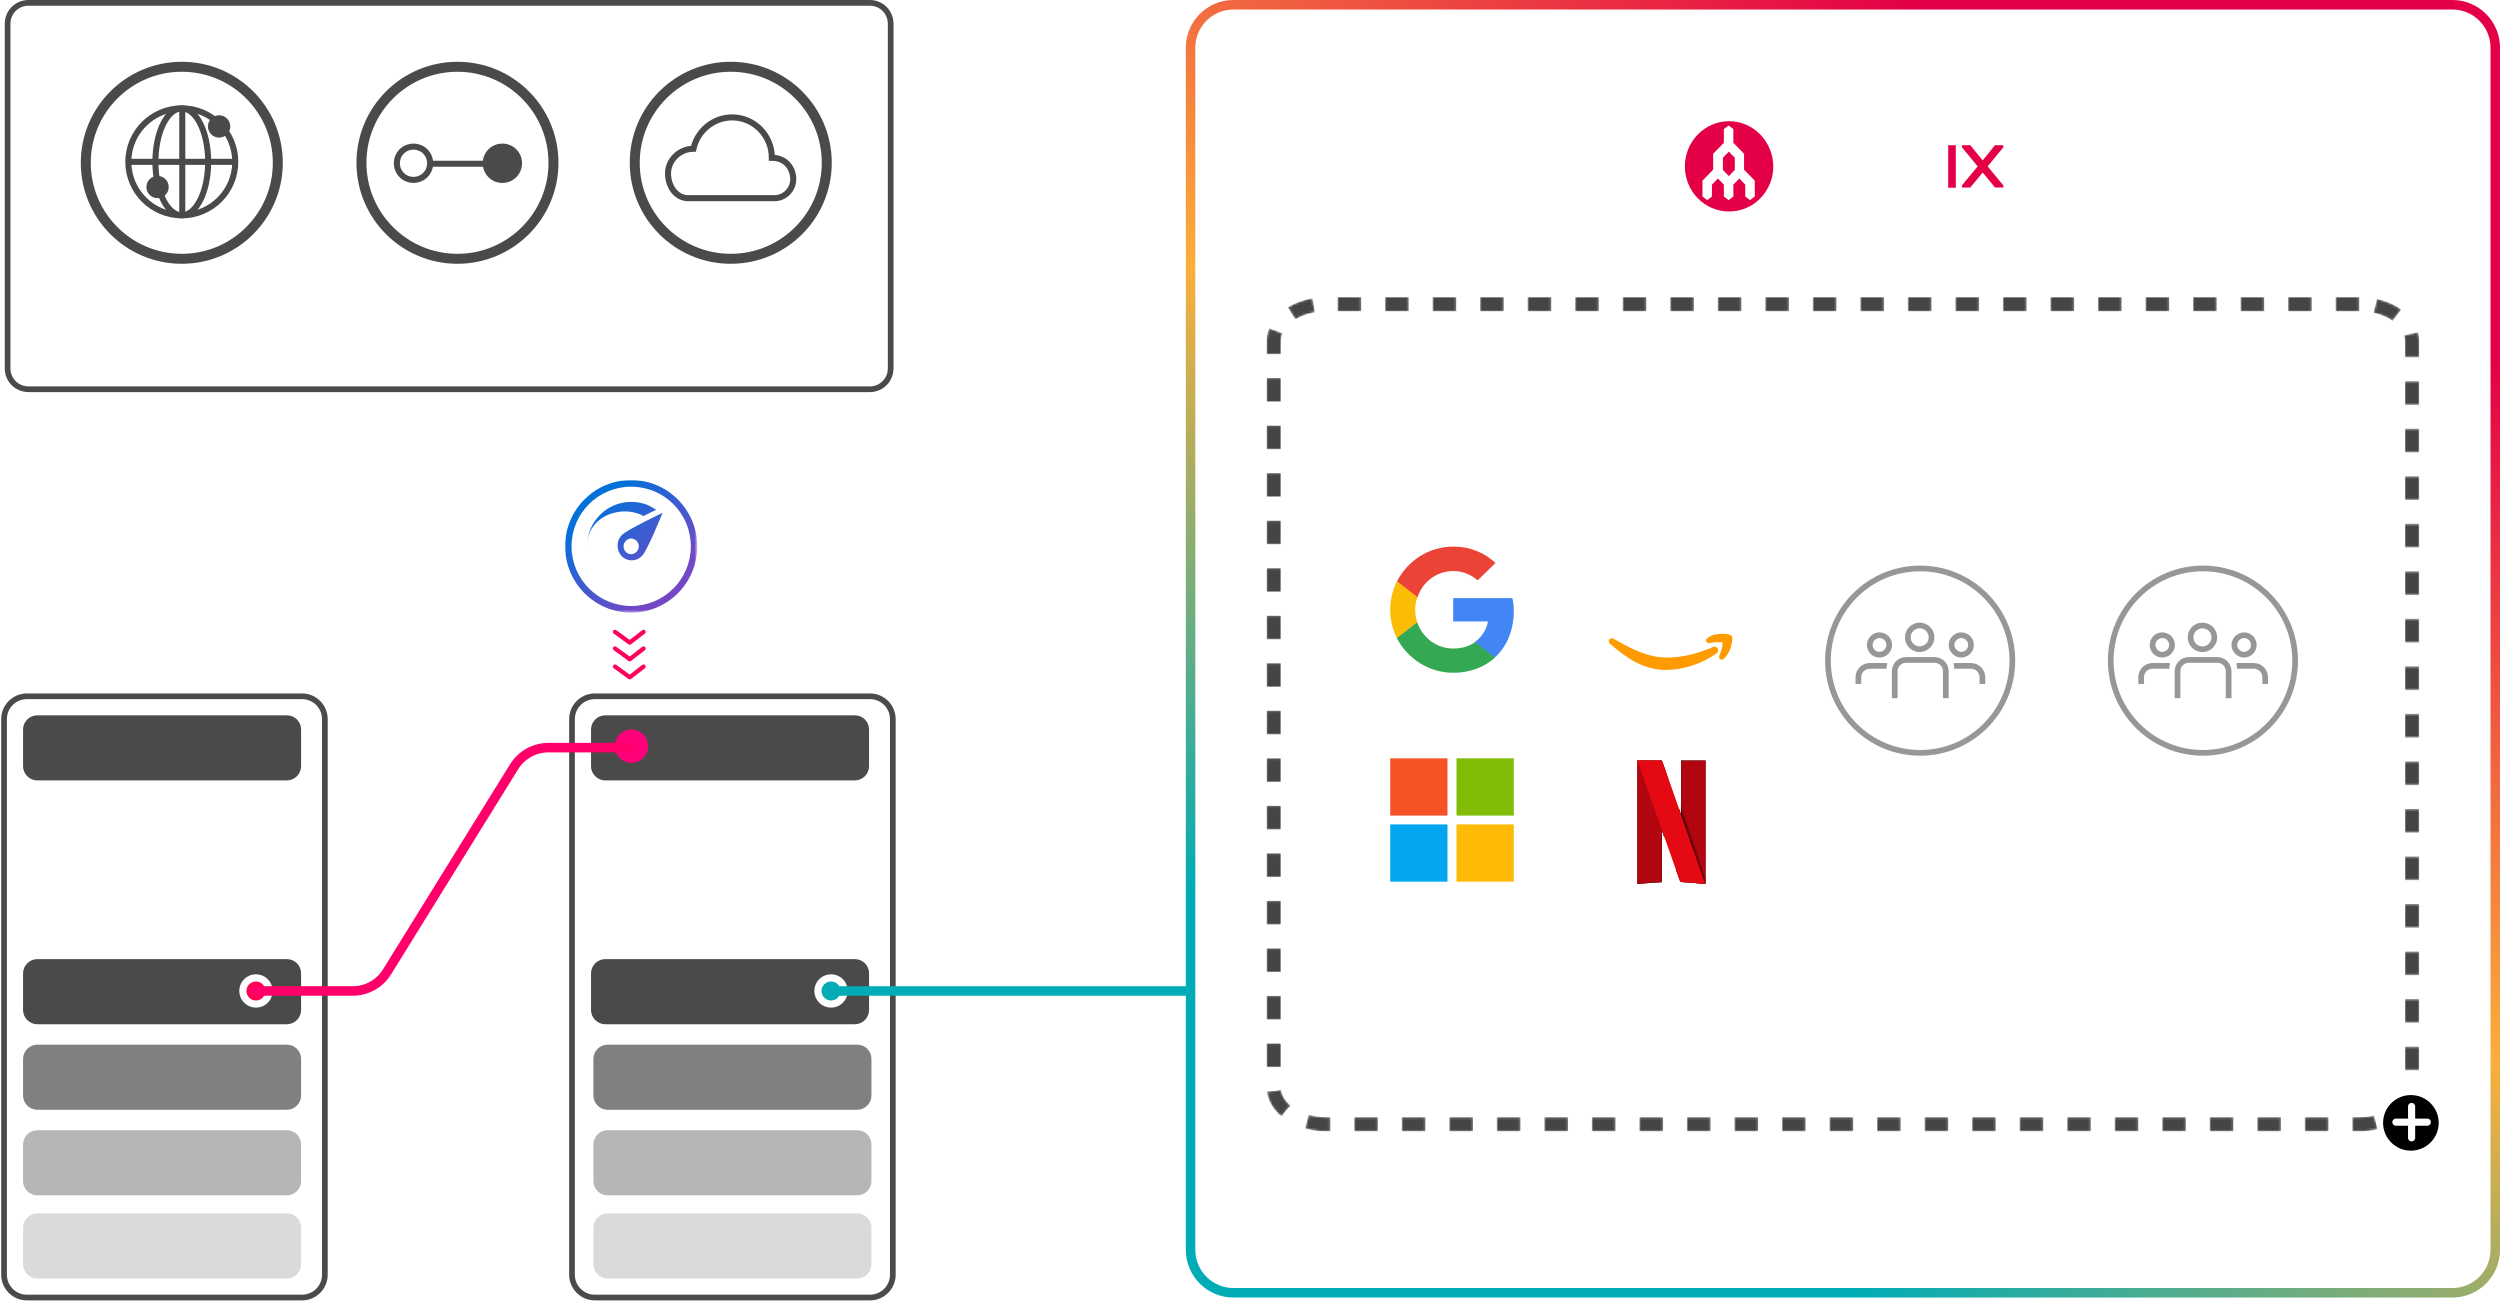 <?xml version="1.0" encoding="utf-8"?>
<!-- Generator: Adobe Illustrator 28.1.0, SVG Export Plug-In . SVG Version: 6.00 Build 0)  -->
<svg version="1.1" id="Layer_1" xmlns="http://www.w3.org/2000/svg" xmlns:xlink="http://www.w3.org/1999/xlink" x="0px" y="0px"
	 viewBox="0 0 1052 548" style="enable-background:new 0 0 1052 548;" xml:space="preserve">
<style type="text/css">
	.st0{fill:#FFFFFF;}
	.st1{fill:none;filter:url(#Adobe_OpacityMaskFilter);stroke:#FFFFFF;stroke-width:6;stroke-dasharray:10,10;}
	.st2{mask:url(#mask0_74_4_00000054258275737290841070000001188921706234506175_);}
	.st3{fill:none;stroke:#454545;stroke-width:6;stroke-dasharray:10,10;}
	.st4{fill-rule:evenodd;clip-rule:evenodd;fill:#FFFFFF;}
	.st5{fill-rule:evenodd;clip-rule:evenodd;fill:#E40046;}
	.st6{fill:#E40046;}
	.st7{clip-path:url(#SVGID_00000135663629899536739420000008994822038060939198_);}
	.st8{fill:#4285F4;}
	.st9{fill:#34A853;}
	.st10{fill:#FBBC05;}
	.st11{fill:#EB4335;}
	.st12{clip-path:url(#SVGID_00000002377777779239109420000010365258511349858704_);}
	.st13{fill-rule:evenodd;clip-rule:evenodd;fill:#FF9A00;}
	.st14{clip-path:url(#SVGID_00000031180801930489044400000008558211744190384560_);}
	.st15{fill:#F35325;}
	.st16{fill:#81BC06;}
	.st17{fill:#05A6F0;}
	.st18{fill:#FFBA08;}
	.st19{clip-path:url(#SVGID_00000144309785747191490610000009995223119886113933_);}
	.st20{fill:#B1060F;stroke:#000000;stroke-width:6.845880e-02;stroke-miterlimit:4.19;}
	.st21{fill:url(#SVGID_00000175283443103337879460000010805716279170941364_);}
	.st22{fill:#E50914;}
	.st23{fill:none;stroke:#4A4A4A;stroke-width:2.4;}
	.st24{fill:#4A4A4A;}
	.st25{opacity:0.7;fill:#4A4A4A;enable-background:new    ;}
	.st26{opacity:0.4;fill:#4A4A4A;enable-background:new    ;}
	.st27{opacity:0.2;fill:#4A4A4A;enable-background:new    ;}
	.st28{fill:none;stroke:#FFFFFF;stroke-width:1.583;stroke-linecap:round;stroke-linejoin:round;stroke-miterlimit:10;}
	.st29{fill:none;stroke:#FFFFFF;stroke-width:1.583;stroke-linecap:square;stroke-miterlimit:10;}
	.st30{fill:url(#SVGID_00000009557033813208542270000017599723655004113339_);}
	.st31{fill:#01ACB6;}
	.st32{fill:#FF0055;}
	
		.st33{fill:url(#SVGID_00000038395297489117404810000000230699362623447692_);filter:url(#Adobe_OpacityMaskFilter_00000037666039909757947230000001600075272948182445_);}
	.st34{mask:url(#mask1_74_4_00000115501331004110227220000008849230215999142071_);}
	.st35{fill-rule:evenodd;clip-rule:evenodd;fill:url(#SVGID_00000174590680217685584140000015848438053030059948_);}
	
		.st36{fill:none;stroke:url(#SVGID_00000117676551137536785710000000072985222194998411_);stroke-width:1.8;stroke-linecap:round;stroke-linejoin:round;}
	
		.st37{fill:none;stroke:url(#SVGID_00000148654196690306508230000012300865848568920461_);stroke-width:1.8;stroke-linecap:round;stroke-linejoin:round;}
	
		.st38{fill:none;stroke:url(#SVGID_00000076603806707549500550000000762259066554512813_);stroke-width:1.8;stroke-linecap:round;stroke-linejoin:round;}
	.st39{fill:none;stroke:#FFFFFF;stroke-width:1.8;stroke-linecap:round;stroke-linejoin:round;}
	.st40{fill:none;stroke:url(#SVGID_00000144325684549825235360000008570835502799330176_);stroke-width:4;stroke-linecap:round;}
	.st41{fill:none;stroke:#01ACB6;stroke-width:4;}
	.st42{clip-path:url(#SVGID_00000067933741077386793720000018321702009893047198_);}
	.st43{fill:none;stroke:#979797;stroke-width:2.4;}
	.st44{fill:none;stroke:#979797;stroke-width:2.4;stroke-linecap:round;stroke-linejoin:round;stroke-miterlimit:10;}
	.st45{fill:none;stroke:#979797;stroke-width:2.4;stroke-linecap:square;stroke-miterlimit:10;}
	.st46{fill:#979797;}
	.st47{clip-path:url(#SVGID_00000112633536030678878320000014342885657742758564_);}
	.st48{stroke:#FFFFFF;stroke-width:1.8;}
	.st49{fill:none;stroke:#FFFFFF;stroke-width:3;stroke-linecap:round;}
	.st50{clip-path:url(#SVGID_00000103966580012872195350000015493607260873897886_);}
	.st51{fill:none;stroke:#4A4A4A;stroke-width:4.199;}
	.st52{fill:#4A4A4A;stroke:#4A4A4A;stroke-width:2.55;stroke-miterlimit:10;}
	.st53{fill:none;stroke:#4A4A4A;stroke-width:2.55;stroke-miterlimit:10;}
	.st54{clip-path:url(#SVGID_00000106831465114648216550000017008439767573856425_);}
	.st55{fill:none;stroke:#4A4A4A;stroke-width:2.55;}
	.st56{clip-path:url(#SVGID_00000162351417290829867990000010406137549239113362_);}
	.st57{fill:none;stroke:url(#SVGID_00000036224116009374173550000016572554204739040944_);stroke-width:4;}
</style>
<path class="st0" d="M149.7,461.2c-0.6,0-1.2-0.1-1.8-0.3c-0.5-0.2-1-0.5-1.3-1c-0.4-0.4-0.6-0.9-0.8-1.6c-0.2-0.6-0.3-1.3-0.3-2.2
	c0-0.8,0.1-1.5,0.3-2.2c0.2-0.6,0.5-1.2,0.8-1.6c0.4-0.4,0.8-0.8,1.3-1c0.5-0.2,1.1-0.3,1.8-0.3c0.9,0,1.6,0.2,2.2,0.6
	c0.6,0.4,1,0.9,1.4,1.7l-1.6,0.8c-0.1-0.4-0.4-0.8-0.7-1c-0.3-0.3-0.8-0.4-1.3-0.4c-0.7,0-1.2,0.2-1.7,0.7c-0.4,0.5-0.6,1.1-0.6,2
	v1.5c0,0.8,0.2,1.5,0.6,2c0.4,0.4,1,0.7,1.7,0.7c0.6,0,1-0.1,1.3-0.4c0.4-0.3,0.6-0.7,0.8-1.1l1.5,0.9c-0.4,0.7-0.8,1.3-1.4,1.7
	C151.3,461,150.6,461.2,149.7,461.2z M156.7,461h-1.8v-9.8h4.4c0.4,0,0.8,0.1,1.2,0.2c0.4,0.1,0.7,0.3,0.9,0.6
	c0.3,0.3,0.4,0.6,0.6,1c0.1,0.4,0.2,0.8,0.2,1.2c0,0.7-0.2,1.3-0.5,1.7c-0.3,0.5-0.8,0.8-1.4,1l2,4h-2.1l-1.8-3.8h-1.8V461z
	 M159.1,455.7c0.4,0,0.6-0.1,0.8-0.3c0.2-0.2,0.3-0.5,0.3-0.8v-0.6c0-0.4-0.1-0.6-0.3-0.8c-0.2-0.2-0.5-0.3-0.8-0.3h-2.4v2.8H159.1z
	 M167.9,461.2c-0.6,0-1.2-0.1-1.8-0.3c-0.5-0.2-1-0.5-1.3-1c-0.4-0.4-0.6-1-0.9-1.6c-0.2-0.6-0.3-1.4-0.3-2.2c0-0.8,0.1-1.5,0.3-2.2
	c0.2-0.6,0.5-1.2,0.9-1.6c0.4-0.4,0.8-0.8,1.3-1c0.5-0.2,1.1-0.3,1.8-0.3s1.2,0.1,1.8,0.3c0.5,0.2,1,0.5,1.3,1
	c0.4,0.4,0.7,1,0.9,1.6c0.2,0.6,0.3,1.3,0.3,2.2c0,0.8-0.1,1.6-0.3,2.2c-0.2,0.6-0.5,1.2-0.9,1.6c-0.4,0.4-0.8,0.8-1.3,1
	C169.1,461.1,168.5,461.2,167.9,461.2z M167.9,459.5c0.7,0,1.3-0.2,1.7-0.7c0.4-0.5,0.6-1.1,0.6-2v-1.5c0-0.8-0.2-1.5-0.6-2
	c-0.4-0.5-1-0.7-1.7-0.7s-1.3,0.2-1.7,0.7c-0.4,0.5-0.6,1.1-0.6,2v1.5c0,0.8,0.2,1.5,0.6,2C166.6,459.3,167.2,459.5,167.9,459.5z
	 M177,461.2c-0.8,0-1.6-0.1-2.1-0.4c-0.6-0.3-1.1-0.7-1.5-1.2l1.2-1.2c0.3,0.4,0.7,0.7,1.1,0.9c0.4,0.2,0.9,0.3,1.4,0.3
	c0.6,0,1-0.1,1.3-0.4c0.3-0.3,0.4-0.6,0.4-1c0-0.3-0.1-0.6-0.3-0.8c-0.2-0.2-0.5-0.4-1-0.4l-0.9-0.1c-2-0.3-2.9-1.3-2.9-2.8
	c0-0.4,0.1-0.8,0.2-1.2c0.2-0.4,0.4-0.7,0.7-0.9c0.3-0.3,0.7-0.4,1.1-0.6c0.4-0.1,0.9-0.2,1.5-0.2c0.7,0,1.4,0.1,1.9,0.4
	c0.6,0.2,1,0.6,1.4,1.1l-1.3,1.2c-0.2-0.3-0.5-0.5-0.9-0.7c-0.3-0.2-0.8-0.3-1.3-0.3c-0.5,0-0.9,0.1-1.2,0.3
	c-0.3,0.2-0.4,0.5-0.4,0.8c0,0.4,0.1,0.6,0.3,0.8c0.2,0.2,0.6,0.3,1,0.4l0.9,0.2c1,0.2,1.7,0.5,2.2,1c0.5,0.4,0.7,1.1,0.7,1.9
	c0,0.5-0.1,0.9-0.3,1.3c-0.2,0.4-0.4,0.7-0.7,1c-0.3,0.3-0.7,0.5-1.1,0.6C178.1,461.1,177.6,461.2,177,461.2z M185.4,461.2
	c-0.8,0-1.6-0.1-2.1-0.4c-0.6-0.3-1.1-0.7-1.5-1.2l1.2-1.2c0.3,0.4,0.7,0.7,1.1,0.9c0.4,0.2,0.9,0.3,1.4,0.3c0.6,0,1-0.1,1.3-0.4
	c0.3-0.3,0.4-0.6,0.4-1c0-0.3-0.1-0.6-0.3-0.8c-0.2-0.2-0.5-0.4-1.1-0.4l-0.9-0.1c-1.9-0.3-2.9-1.3-2.9-2.8c0-0.4,0.1-0.8,0.2-1.2
	c0.2-0.4,0.4-0.7,0.7-0.9c0.3-0.3,0.7-0.4,1.1-0.6c0.4-0.1,0.9-0.2,1.5-0.2c0.7,0,1.4,0.1,1.9,0.4c0.6,0.2,1,0.6,1.4,1.1l-1.3,1.2
	c-0.2-0.3-0.5-0.5-0.9-0.7c-0.3-0.2-0.8-0.3-1.3-0.3c-0.5,0-0.9,0.1-1.2,0.3c-0.3,0.2-0.4,0.5-0.4,0.8c0,0.4,0.1,0.6,0.3,0.8
	c0.2,0.2,0.6,0.3,1,0.4l0.9,0.2c1,0.2,1.7,0.5,2.2,1c0.5,0.4,0.7,1.1,0.7,1.9c0,0.5-0.1,0.9-0.3,1.3c-0.2,0.4-0.4,0.7-0.7,1
	c-0.3,0.3-0.7,0.5-1.1,0.6C186.5,461.1,186,461.2,185.4,461.2z"/>
<path class="st0" d="M149.7,477.2c-0.6,0-1.2-0.1-1.8-0.3c-0.5-0.2-1-0.5-1.3-1c-0.4-0.4-0.6-0.9-0.8-1.6c-0.2-0.6-0.3-1.3-0.3-2.2
	c0-0.8,0.1-1.5,0.3-2.2c0.2-0.6,0.5-1.2,0.8-1.6c0.4-0.4,0.8-0.8,1.3-1c0.5-0.2,1.1-0.3,1.8-0.3c0.9,0,1.6,0.2,2.2,0.6
	c0.6,0.4,1,0.9,1.4,1.7l-1.6,0.8c-0.1-0.4-0.4-0.8-0.7-1c-0.3-0.3-0.8-0.4-1.3-0.4c-0.7,0-1.2,0.2-1.7,0.7c-0.4,0.5-0.6,1.1-0.6,2
	v1.5c0,0.8,0.2,1.5,0.6,2c0.4,0.4,1,0.7,1.7,0.7c0.6,0,1-0.1,1.3-0.4c0.4-0.3,0.6-0.7,0.8-1.1l1.5,0.9c-0.4,0.7-0.8,1.3-1.4,1.7
	C151.3,477,150.6,477.2,149.7,477.2z M158.5,477.2c-0.6,0-1.2-0.1-1.8-0.3c-0.5-0.2-1-0.5-1.3-1c-0.4-0.4-0.6-1-0.9-1.6
	c-0.2-0.6-0.3-1.4-0.3-2.2c0-0.8,0.1-1.5,0.3-2.2c0.2-0.6,0.5-1.2,0.9-1.6c0.4-0.4,0.8-0.8,1.3-1c0.5-0.2,1.1-0.3,1.8-0.3
	s1.2,0.1,1.8,0.3c0.5,0.2,1,0.5,1.3,1c0.4,0.4,0.7,1,0.9,1.6c0.2,0.6,0.3,1.3,0.3,2.2c0,0.8-0.1,1.6-0.3,2.2
	c-0.2,0.6-0.5,1.2-0.9,1.6c-0.4,0.4-0.8,0.8-1.3,1C159.8,477.1,159.2,477.2,158.5,477.2z M158.5,475.5c0.7,0,1.3-0.2,1.7-0.7
	c0.4-0.5,0.6-1.1,0.6-2v-1.5c0-0.8-0.2-1.5-0.6-2c-0.4-0.5-1-0.7-1.7-0.7c-0.7,0-1.3,0.2-1.7,0.7c-0.4,0.5-0.6,1.1-0.6,2v1.5
	c0,0.8,0.2,1.5,0.6,2C157.3,475.3,157.8,475.5,158.5,475.5z M167.5,472l-1-2h0v7h-1.8v-9.8h2l2.9,5l1,2h0v-7h1.8v9.8h-2L167.5,472z
	 M177.5,472l-1-2h0v7h-1.8v-9.8h2l2.9,5l1,2h0v-7h1.8v9.8h-2L177.5,472z M184.8,477v-9.8h6.4v1.6h-4.6v2.4h4.1v1.6h-4.1v2.5h4.6v1.6
	H184.8z M197,477.2c-0.6,0-1.2-0.1-1.8-0.3c-0.5-0.2-1-0.5-1.3-1c-0.4-0.4-0.6-0.9-0.8-1.6c-0.2-0.6-0.3-1.3-0.3-2.2
	c0-0.8,0.1-1.5,0.3-2.2c0.2-0.6,0.5-1.2,0.8-1.6c0.4-0.4,0.8-0.8,1.3-1c0.5-0.2,1.1-0.3,1.8-0.3c0.9,0,1.6,0.2,2.2,0.6
	c0.6,0.4,1,0.9,1.4,1.7l-1.6,0.8c-0.1-0.4-0.4-0.8-0.7-1c-0.3-0.3-0.8-0.4-1.3-0.4c-0.7,0-1.2,0.2-1.7,0.7c-0.4,0.5-0.6,1.1-0.6,2
	v1.5c0,0.8,0.2,1.5,0.6,2c0.4,0.4,1,0.7,1.7,0.7c0.6,0,1-0.1,1.3-0.4c0.4-0.3,0.6-0.7,0.8-1.1l1.5,0.9c-0.4,0.7-0.8,1.3-1.4,1.7
	C198.6,477,197.9,477.2,197,477.2z M206,468.9v8.1h-1.8v-8.1h-2.8v-1.6h7.4v1.6H206z"/>
<defs>
	<filter id="Adobe_OpacityMaskFilter" filterUnits="userSpaceOnUse" x="533" y="125" width="485" height="351">
		<feColorMatrix  type="matrix" values="1 0 0 0 0  0 1 0 0 0  0 0 1 0 0  0 0 0 1 0"/>
	</filter>
</defs>
<mask maskUnits="userSpaceOnUse" x="533" y="125" width="485" height="351" id="mask0_74_4_00000054258275737290841070000001188921706234506175_">
	<path class="st1" d="M992.8,128H558.2c-12.2,0-22.2,6.9-22.2,15.5v314.1c0,8.5,9.9,15.5,22.2,15.5h434.6c12.2,0,22.2-6.9,22.2-15.5
		V143.5C1015,134.9,1005.1,128,992.8,128z"/>
</mask>
<g class="st2">
	<path class="st3" d="M992.8,128H558.2c-12.2,0-22.2,6.9-22.2,15.5v314.1c0,8.5,9.9,15.5,22.2,15.5h434.6c12.2,0,22.2-6.9,22.2-15.5
		V143.5C1015,134.9,1005.1,128,992.8,128z"/>
</g>
<path class="st4" d="M797.6,65.4c-0.3-0.4-0.7-0.7-1.1-0.9c-0.7-0.4-1.6-0.5-2.5-0.5c-1,0-1.9,0.2-2.6,0.6c-0.8,0.4-1.4,0.9-1.9,1.6
	c-0.5,0.7-0.9,1.4-1.2,2.3c-0.3,0.9-0.4,1.8-0.4,2.7c0,1,0.1,1.9,0.3,2.8c0.2,0.9,0.6,1.7,1.1,2.3c0.5,0.7,1.1,1.2,1.9,1.6
	c0.8,0.4,1.7,0.6,2.8,0.6c0.9,0,1.7-0.2,2.5-0.6c0.4-0.2,0.8-0.5,1.2-0.8v0.6c0,0.9-0.2,1.6-0.6,2.1c-0.4,0.5-1,0.8-1.9,0.8
	c-0.6,0-1.1-0.1-1.5-0.4c-0.4-0.2-0.7-0.6-0.8-1.2l-0.1-0.3h-4.4l0,0.4c0.1,0.8,0.3,1.6,0.7,2.2c0.4,0.6,0.9,1.1,1.5,1.5
	c0.6,0.4,1.3,0.6,2,0.8c0.7,0.2,1.4,0.3,2.1,0.3c1.6,0,2.9-0.2,3.8-0.7c1-0.4,1.7-1,2.2-1.7c0.5-0.7,0.9-1.4,1-2.1
	c0.2-0.7,0.2-1.4,0.2-2V64.3h-4.3V65.4z M797,68.7c0.2,0.3,0.4,0.7,0.5,1.2c0.1,0.5,0.1,1,0.1,1.5c0,0.5-0.1,0.9-0.2,1.3
	c-0.1,0.4-0.3,0.8-0.5,1.1c-0.2,0.3-0.5,0.5-0.8,0.7c-0.3,0.2-0.7,0.3-1.2,0.3c-0.5,0-0.9-0.1-1.2-0.3c-0.3-0.2-0.6-0.5-0.8-0.8
	c-0.2-0.3-0.4-0.7-0.4-1.2c-0.1-0.5-0.1-0.9-0.1-1.4c0-0.5,0.1-0.9,0.2-1.4c0.1-0.4,0.3-0.8,0.5-1.1c0.2-0.3,0.5-0.6,0.8-0.7
	c0.3-0.2,0.7-0.3,1.1-0.3c0.5,0,1,0.1,1.3,0.3C796.6,68.1,796.8,68.4,797,68.7z"/>
<path class="st4" d="M785.3,66.6c-0.6-0.8-1.3-1.5-2.2-1.9c-0.9-0.5-2-0.7-3.1-0.7c-1.1,0-2,0.2-2.9,0.6c-0.9,0.4-1.6,0.9-2.3,1.6
	c-0.6,0.7-1.1,1.5-1.5,2.4c-0.3,0.9-0.5,1.9-0.5,3c0,1.1,0.2,2.1,0.5,3c0.3,0.9,0.8,1.7,1.4,2.4c0.6,0.7,1.4,1.2,2.3,1.6
	c0.9,0.4,1.9,0.5,3,0.5c1.6,0,3-0.4,4.1-1.1c0.9-0.6,1.6-1.5,2.1-2.7l0.3-0.6h-4.3l-0.1,0.1c-0.1,0.1-0.1,0.1-0.2,0.2
	c-0.5,0.3-1,0.5-1.7,0.5c-0.9,0-1.6-0.2-2.1-0.7c-0.4-0.4-0.7-1-0.7-1.9h9.5l0-0.4c0.1-1.1,0-2.2-0.3-3.2
	C786.3,68.3,785.9,67.4,785.3,66.6z M778.6,67.9c0.3-0.2,0.8-0.3,1.3-0.3c0.8,0,1.3,0.2,1.7,0.6c0.3,0.3,0.5,0.8,0.7,1.5h-5
	c0-0.1,0.1-0.2,0.1-0.4c0.1-0.3,0.2-0.6,0.4-0.8C778,68.3,778.2,68,778.6,67.9z"/>
<path class="st4" d="M816.3,75.3v-7.1c0-0.9-0.2-1.7-0.6-2.2c-0.4-0.6-0.9-1-1.5-1.3c-0.6-0.3-1.3-0.5-2-0.6
	c-1.5-0.2-2.9-0.2-4.4,0.1c-0.8,0.2-1.5,0.4-2.1,0.8c-0.6,0.4-1.2,0.9-1.6,1.5c-0.4,0.6-0.7,1.4-0.7,2.4l0,0.4h4.5l0-0.4
	c0.1-0.6,0.2-1,0.6-1.3c0.3-0.3,0.8-0.4,1.5-0.4c0.3,0,0.6,0,0.9,0.1c0.2,0,0.4,0.1,0.6,0.2c0.2,0.1,0.3,0.2,0.4,0.4
	c0.1,0.2,0.1,0.4,0.1,0.8c0,0.3-0.1,0.5-0.2,0.5c-0.2,0.2-0.5,0.3-0.8,0.4c-0.4,0.1-0.8,0.2-1.4,0.2c-0.5,0.1-1.1,0.1-1.6,0.2
	c-0.6,0.1-1.1,0.2-1.7,0.4c-0.6,0.2-1.1,0.4-1.6,0.7c-0.5,0.3-0.9,0.8-1.2,1.3c-0.3,0.6-0.4,1.3-0.4,2.1c0,0.8,0.1,1.4,0.4,2
	c0.3,0.6,0.6,1,1.1,1.4c0.5,0.4,1,0.6,1.6,0.8c0.6,0.2,1.2,0.3,1.9,0.3c0.9,0,1.7-0.1,2.5-0.4c0.6-0.2,1.2-0.5,1.6-0.9
	c0,0.2,0.1,0.4,0.2,0.6l0.1,0.3h4l0-2.2C816.3,76.1,816.3,75.7,816.3,75.3z M811.8,72.4v0.7c0,0.2,0,0.5-0.1,0.8
	c0,0.3-0.1,0.6-0.3,0.9c-0.2,0.3-0.4,0.5-0.7,0.7c-0.3,0.2-0.8,0.3-1.5,0.3c-0.3,0-0.5,0-0.8-0.1c-0.2,0-0.4-0.1-0.6-0.2
	c-0.1-0.1-0.3-0.2-0.3-0.4c-0.1-0.2-0.1-0.4-0.1-0.6c0-0.3,0-0.5,0.1-0.7c0.1-0.2,0.2-0.3,0.4-0.4c0.2-0.1,0.4-0.2,0.6-0.3
	c0.2-0.1,0.5-0.1,0.8-0.2c0.3-0.1,0.6-0.1,0.9-0.1c0.3,0,0.6-0.1,0.9-0.1C811.3,72.6,811.5,72.5,811.8,72.4
	C811.8,72.4,811.8,72.4,811.8,72.4z"/>
<path class="st4" d="M761.2,71.4l-4-10.2h-6.4v17.6h4.6v-9.6l3.9,9.6h3.7l3.9-9.7v9.7h4.6V61.2h-6.4L761.2,71.4z"/>
<path class="st5" d="M725,66.4v5.1l2.5,2.6l2.5-2.6v-5.1l-2.5-2.6L725,66.4z"/>
<path class="st5" d="M727.6,51c-10.2,0-18.6,8.5-18.6,19c0,10.5,8.3,19,18.6,19s18.6-8.5,18.6-19C746.1,59.5,737.8,51,727.6,51z
	 M738.4,82.7l-2,1.5l-2-1.5v-5l-2.5-2.6l-2.5,2.6v5l-2,1.5l-2-1.5v-5l-2.5-2.6l-2.5,2.6v5l-2,1.5l-2-1.5v-6.7l4.5-4.6v-6.7l4.5-4.6
	v-5.8l2-1.5l2,1.5v5.8l4.5,4.6v6.7l4.5,4.6V82.7z"/>
<path class="st6" d="M819.8,78.9V61.1h3.2v17.9H819.8z"/>
<path class="st6" d="M825.6,78.9V78l6.6-8l-6.6-8v-0.9h3.5l5.2,6.4l5.2-6.4h3.5V62l-6.6,8l6.6,8v0.9h-3.5l-5.2-6.3l-5.2,6.3H825.6z"
	/>
<g>
	<defs>
		<rect id="SVGID_1_" x="585" y="230" width="52" height="53.1"/>
	</defs>
	<clipPath id="SVGID_00000173123384562256729930000004303310228030539708_">
		<use xlink:href="#SVGID_1_"  style="overflow:visible;"/>
	</clipPath>
	<g style="clip-path:url(#SVGID_00000173123384562256729930000004303310228030539708_);">
		<path class="st8" d="M637,257.1c0-2.2-0.2-3.8-0.6-5.4h-24.9v9.8h14.6c-0.3,2.4-1.9,6.1-5.4,8.6l0,0.3l7.9,6.1l0.5,0.1
			C634.1,272,637,265.2,637,257.1"/>
		<path class="st9" d="M611.5,283.1c7.2,0,13.2-2.4,17.6-6.4l-8.4-6.5c-2.2,1.6-5.2,2.7-9.2,2.7c-7,0-13-4.6-15.1-11l-0.3,0
			l-8.2,6.3l-0.1,0.3C592.2,277.1,601.2,283.1,611.5,283.1z"/>
		<path class="st10" d="M596.4,261.8c-0.6-1.7-0.9-3.4-0.9-5.2c0-1.8,0.3-3.6,0.9-5.2l0-0.4l-8.3-6.4l-0.3,0.1
			c-1.8,3.6-2.8,7.6-2.8,11.9s1,8.3,2.8,11.9L596.4,261.8z"/>
		<path class="st11" d="M611.5,240.3c5,0,8.3,2.2,10.3,3.9l7.5-7.3c-4.6-4.3-10.6-6.9-17.7-6.9c-10.4,0-19.3,6-23.7,14.6l8.6,6.7
			C598.6,244.9,604.5,240.3,611.5,240.3"/>
	</g>
</g>
<g>
	<defs>
		<rect id="SVGID_00000151510741637902264370000010785367263069231039_" x="677" y="230" width="52" height="52"/>
	</defs>
	<clipPath id="SVGID_00000064327607285200589170000015557600594299121307_">
		<use xlink:href="#SVGID_00000151510741637902264370000010785367263069231039_"  style="overflow:visible;"/>
	</clipPath>
	<g style="clip-path:url(#SVGID_00000064327607285200589170000015557600594299121307_);">
		<path class="st4" d="M704.5,258.1c-0.8,1.6-2.2,2.6-3.7,3c-0.2,0-0.6,0.1-0.9,0.1c-2.5,0-4-2-4-4.8c0-3.7,2.2-5.4,4.9-6.2
			c1.5-0.3,3.2-0.5,4.9-0.5v1.4C705.8,253.8,705.9,255.8,704.5,258.1L704.5,258.1z M705.8,244.5c-1.5,0.1-3.2,0.2-4.9,0.5
			c-2.6,0.3-5.3,0.8-7.5,1.8c-4.2,1.7-7.1,5.4-7.1,10.8c0,6.8,4.4,10.2,9.9,10.2c1.8,0,3.3-0.2,4.7-0.6c2.2-0.7,4-2,6.2-4.3
			c1.3,1.7,1.6,2.5,3.8,4.4c0.6,0.2,1.1,0.2,1.6-0.1c1.4-1.1,3.8-3.2,5.1-4.4c0.6-0.5,0.5-1.1,0.1-1.7c-1.3-1.6-2.5-3-2.5-6.1v-10.3
			c0-4.4,0.3-8.4-2.9-11.4c-2.6-2.4-6.8-3.3-10-3.3h-1.4c-5.8,0.3-12,2.9-13.4,10.1c-0.2,0.9,0.5,1.3,0.9,1.4l6.4,0.8
			c0.7-0.1,1-0.7,1.1-1.3c0.6-2.5,2.6-3.8,4.9-4h0.5c1.4,0,2.9,0.6,3.7,1.7c0.9,1.4,0.8,3.2,0.8,4.8L705.8,244.5L705.8,244.5z"/>
		<path class="st13" d="M729,268.9L729,268.9c0-0.5-0.1-1-0.4-1.3l0,0l0,0c-0.2-0.3-0.4-0.3-0.7-0.5c-0.7-0.3-1.7-0.4-3-0.4
			c-0.9,0-1.9,0.1-2.9,0.3l0-0.1l-1,0.3l0,0l-0.6,0.2v0c-0.7,0.3-1.3,0.6-1.8,1c-0.3,0.3-0.6,0.6-0.7,1.1c0,0.3,0.1,0.6,0.4,0.8
			c0.2,0.2,0.5,0.3,0.8,0.3c0.1,0,0.1,0,0.2,0l0,0l0,0c0.5-0.1,1.2-0.2,2-0.3c0.7-0.1,1.5-0.1,2.1-0.1c0.5,0,0.9,0,1.2,0.1
			c0.1,0,0.2,0.1,0.3,0.1c0,0,0,0,0,0c0,0,0,0.1,0,0.3c0,0.6-0.2,1.6-0.5,2.6c-0.3,1-0.7,2-0.9,2.7c-0.1,0.2-0.1,0.3-0.1,0.5
			c0,0.3,0.1,0.6,0.3,0.8c0.2,0.2,0.5,0.3,0.8,0.3h0c0.4,0,0.7-0.2,0.9-0.4c2.5-2.3,3.4-5.9,3.5-8L729,268.9L729,268.9z
			 M721.5,272.1c-0.3,0-0.5,0.1-0.8,0.2c-0.3,0.1-0.6,0.2-0.8,0.4l-0.4,0.2L719,273v0c-5.6,2.3-11.4,3.6-16.9,3.7
			c-0.2,0-0.4,0-0.6,0c-8.5,0-15.5-4-22.5-7.9c-0.2-0.1-0.5-0.2-0.7-0.2c-0.3,0-0.6,0.1-0.9,0.3c-0.2,0.2-0.4,0.5-0.4,0.9
			c0,0.4,0.2,0.8,0.5,1.1c6.6,5.7,13.8,11,23.5,11c0.2,0,0.4,0,0.6,0c6.2-0.1,13.2-2.2,18.6-5.6l0,0c0.7-0.4,1.4-0.9,2.1-1.4
			c0.4-0.3,0.7-0.8,0.7-1.3C723,272.7,722.3,272.1,721.5,272.1L721.5,272.1z"/>
	</g>
</g>
<g>
	<defs>
		<rect id="SVGID_00000039818591593299635120000001559957121293579428_" x="585" y="319.1" width="52" height="52"/>
	</defs>
	<clipPath id="SVGID_00000056388126097046972400000000467618620144507830_">
		<use xlink:href="#SVGID_00000039818591593299635120000001559957121293579428_"  style="overflow:visible;"/>
	</clipPath>
	<g style="clip-path:url(#SVGID_00000056388126097046972400000000467618620144507830_);">
		<path class="st15" d="M585,319.1h24.1v24.1H585V319.1z"/>
		<path class="st16" d="M612.9,319.1H637v24.1h-24.1V319.1z"/>
		<path class="st17" d="M585,346.9h24.1v24.1H585V346.9z"/>
		<path class="st18" d="M612.9,346.9H637v24.1h-24.1V346.9z"/>
	</g>
</g>
<g>
	<defs>
		<rect id="SVGID_00000072973240142320664460000010412211948832541084_" x="689" y="320" width="28.7" height="52"/>
	</defs>
	<clipPath id="SVGID_00000036938302127630483020000003721006724266192287_">
		<use xlink:href="#SVGID_00000072973240142320664460000010412211948832541084_"  style="overflow:visible;"/>
	</clipPath>
	<g style="clip-path:url(#SVGID_00000036938302127630483020000003721006724266192287_);">
		<path class="st20" d="M707.4,320.1l0,11.5l0,11.5l-0.9-2.7v0l-1.2,25.5c1.2,3.4,1.8,5.2,1.9,5.2c0,0,0.7,0,1.5,0.1
			c2.5,0.1,5.6,0.4,8,0.7c0.5,0.1,1,0.1,1,0.1c0,0,0-11.7,0-26l0-25.9L707.4,320.1L707.4,320.1z"/>
		<path class="st20" d="M689,320V346c0,14.3,0,26,0,26c0,0,0.9-0.1,2-0.2c1.1-0.1,2.5-0.3,3.3-0.3c1.1-0.1,4.5-0.3,4.9-0.3
			c0.1,0,0.1-0.6,0.1-11l0-11l0.8,2.3c0.1,0.4,0.2,0.5,0.3,0.8l1.2-25.5c-0.3-0.7-0.1-0.3-0.4-1.2c-1-2.8-1.8-5.2-1.9-5.3l-0.1-0.2
			L689,320L689,320L689,320z"/>
		<path class="st20" d="M707.4,320.1l0,11.5l0,11.5l-0.9-2.7v0l-1.2,25.5c1.2,3.4,1.8,5.2,1.9,5.2c0,0,0.7,0,1.5,0.1
			c2.5,0.1,5.6,0.4,8,0.7c0.5,0.1,1,0.1,1,0.1c0,0,0-11.7,0-26l0-25.9L707.4,320.1L707.4,320.1z"/>
		<path class="st20" d="M689,320V346c0,14.3,0,26,0,26c0,0,0.9-0.1,2-0.2c1.1-0.1,2.5-0.3,3.3-0.3c1.1-0.1,4.5-0.3,4.9-0.3
			c0.1,0,0.1-0.6,0.1-11l0-11l0.8,2.3c0.1,0.4,0.2,0.5,0.3,0.8l1.2-25.5c-0.3-0.7-0.1-0.3-0.4-1.2c-1-2.8-1.8-5.2-1.9-5.3l-0.1-0.2
			L689,320L689,320L689,320z"/>
		
			<radialGradient id="SVGID_00000005959291421661800590000010281877253992552344_" cx="-2426.793" cy="3615.657" r="1" gradientTransform="matrix(1.817 -0.629 -22.576 -65.197 86743.742 234547.453)" gradientUnits="userSpaceOnUse">
			<stop  offset="0" style="stop-color:#000000"/>
			<stop  offset="1" style="stop-color:#000000;stop-opacity:0"/>
		</radialGradient>
		<path style="fill:url(#SVGID_00000005959291421661800590000010281877253992552344_);" d="M689,320v14.6l10.3,27.2c0-0.6,0-1,0-1.7
			l0-11l0.8,2.3c4.5,12.8,6.9,19.6,6.9,19.7c0,0,0.7,0,1.5,0.1c2.5,0.1,5.6,0.4,8,0.7c0.5,0.1,1,0.1,1,0.1c0,0,0-5.7,0-13.8
			l-10.2-29.4l0,2.8l0,11.5l-0.9-2.7c-0.9-2.6-1.5-4.3-5.2-14.8c-1-2.8-1.8-5.2-1.9-5.3l-0.1-0.2L689,320L689,320L689,320z"/>
		<path class="st22" d="M689,320l10.3,29.1v0l0.8,2.3c4.5,12.8,6.9,19.6,7,19.7c0,0,0.7,0,1.5,0.1c2.5,0.1,5.6,0.4,8,0.7
			c0.5,0.1,1,0.1,1,0.1L707.4,343v0l-0.9-2.7c-0.9-2.6-1.5-4.3-5.2-14.8c-1-2.8-1.8-5.2-1.9-5.3l-0.1-0.2h-5.1L689,320z"/>
	</g>
</g>
<path class="st0" d="M715.5,171v-12.6h5.7c0.6,0,1.1,0.1,1.5,0.3c0.5,0.2,0.9,0.4,1.2,0.8c0.3,0.3,0.6,0.7,0.7,1.2
	c0.2,0.5,0.3,1,0.3,1.6c0,0.6-0.1,1.1-0.3,1.6c-0.2,0.5-0.4,0.9-0.7,1.2c-0.3,0.3-0.7,0.6-1.2,0.8c-0.5,0.2-1,0.3-1.5,0.3h-3.3v4.8
	H715.5z M717.9,164.2h3.1c0.5,0,0.8-0.1,1.1-0.4c0.3-0.3,0.4-0.6,0.4-1.1v-0.8c0-0.5-0.1-0.8-0.4-1c-0.3-0.2-0.6-0.4-1.1-0.4h-3.1
	V164.2z M733.6,171l-1-3.2h-4.5l-1,3.2h-2.4l4.2-12.6h3l4.2,12.6H733.6z M730.4,160.6L730.4,160.6l-1.7,5.2h3.3L730.4,160.6z
	 M740.3,171h-2.4v-12.6h5.7c0.6,0,1.1,0.1,1.5,0.3c0.5,0.2,0.8,0.4,1.2,0.8c0.3,0.3,0.6,0.7,0.7,1.2c0.2,0.5,0.3,1,0.3,1.6
	c0,0.9-0.2,1.6-0.6,2.2c-0.4,0.6-1,1.1-1.7,1.3l2.6,5.1h-2.6l-2.3-4.8h-2.2V171z M743.4,164.2c0.5,0,0.8-0.1,1.1-0.4
	c0.3-0.3,0.4-0.6,0.4-1.1v-0.8c0-0.5-0.1-0.8-0.4-1c-0.3-0.2-0.6-0.4-1.1-0.4h-3.1v3.7H743.4z M754.4,160.5V171H752v-10.5h-3.6v-2.1
	h9.5v2.1H754.4z M759.3,171v-1.9h1.7v-8.7h-1.7v-1.9h5.7v1.9h-1.7v8.7h1.7v1.9H759.3z M772.3,171.2c-0.8,0-1.6-0.1-2.2-0.4
	c-0.7-0.3-1.2-0.7-1.7-1.2c-0.5-0.5-0.8-1.2-1.1-2c-0.3-0.8-0.4-1.7-0.4-2.8s0.1-2,0.4-2.8c0.3-0.8,0.6-1.5,1.1-2.1
	c0.5-0.6,1-1,1.7-1.3c0.7-0.3,1.4-0.4,2.2-0.4c1.1,0,2.1,0.2,2.8,0.7c0.7,0.5,1.3,1.2,1.8,2.2l-2,1.1c-0.2-0.6-0.5-1-0.9-1.3
	c-0.4-0.3-1-0.5-1.7-0.5c-0.9,0-1.6,0.3-2.1,0.9c-0.5,0.6-0.8,1.4-0.8,2.5v2c0,1.1,0.3,1.9,0.8,2.5c0.5,0.6,1.2,0.9,2.1,0.9
	c0.7,0,1.3-0.2,1.7-0.6c0.5-0.4,0.8-0.9,1-1.4l1.9,1.1c-0.5,0.9-1.1,1.7-1.8,2.2C774.3,171,773.4,171.2,772.3,171.2z M778.4,171
	v-1.9h1.7v-8.7h-1.7v-1.9h5.7v1.9h-1.7v8.7h1.7v1.9H778.4z M786.6,171v-12.6h5.7c0.6,0,1.1,0.1,1.5,0.3c0.5,0.2,0.9,0.4,1.2,0.8
	c0.3,0.3,0.6,0.7,0.7,1.2c0.2,0.5,0.3,1,0.3,1.6c0,0.6-0.1,1.1-0.3,1.6c-0.2,0.5-0.4,0.9-0.7,1.2c-0.3,0.3-0.7,0.6-1.2,0.8
	c-0.5,0.2-1,0.3-1.5,0.3h-3.3v4.8H786.6z M788.9,164.2h3.1c0.5,0,0.8-0.1,1.1-0.4c0.3-0.3,0.4-0.6,0.4-1.1v-0.8c0-0.5-0.1-0.8-0.4-1
	c-0.3-0.2-0.6-0.4-1.1-0.4h-3.1V164.2z M804.7,171l-1-3.2h-4.5l-1,3.2h-2.4l4.2-12.6h3l4.2,12.6H804.7z M801.5,160.6L801.5,160.6
	l-1.7,5.2h3.3L801.5,160.6z M812.6,164.6l-1.3-2.6h-0.1v9.1H809v-12.6h2.6l3.8,6.4l1.3,2.6h0.1v-9.1h2.2V171h-2.6L812.6,164.6z
	 M826.9,160.5V171h-2.4v-10.5h-3.6v-2.1h9.5v2.1H826.9z M836.1,171.2c-1.1,0-2-0.2-2.8-0.6c-0.7-0.4-1.4-0.9-1.9-1.5l1.6-1.5
	c0.4,0.5,0.9,0.9,1.4,1.2c0.5,0.3,1.1,0.4,1.8,0.4c0.7,0,1.3-0.2,1.7-0.5c0.4-0.3,0.6-0.8,0.6-1.3c0-0.4-0.1-0.8-0.4-1
	c-0.2-0.3-0.7-0.5-1.3-0.6l-1.2-0.2c-2.5-0.4-3.8-1.6-3.8-3.7c0-0.6,0.1-1.1,0.3-1.5c0.2-0.5,0.5-0.8,0.9-1.2
	c0.4-0.3,0.9-0.6,1.4-0.7c0.6-0.2,1.2-0.3,1.9-0.3c0.9,0,1.8,0.2,2.5,0.5c0.7,0.3,1.3,0.8,1.8,1.4l-1.6,1.5
	c-0.3-0.4-0.7-0.7-1.1-0.9c-0.4-0.2-1-0.4-1.7-0.4c-0.7,0-1.2,0.1-1.5,0.4c-0.3,0.3-0.5,0.6-0.5,1.1c0,0.5,0.1,0.8,0.4,1.1
	c0.3,0.2,0.7,0.4,1.3,0.5l1.2,0.2c1.3,0.2,2.2,0.6,2.8,1.2c0.6,0.6,0.9,1.4,0.9,2.4c0,0.6-0.1,1.1-0.3,1.6c-0.2,0.5-0.5,0.9-0.9,1.3
	c-0.4,0.3-0.9,0.6-1.5,0.8C837.5,171.1,836.8,171.2,836.1,171.2z"/>
<path class="st23" d="M127.1,293H11.3c-5.3,0-9.6,4.3-9.6,9.6v233.8c0,5.3,4.3,9.6,9.6,9.6h115.8c5.3,0,9.6-4.3,9.6-9.6V302.6
	C136.7,297.3,132.4,293,127.1,293z"/>
<path class="st23" d="M366.1,293H250.3c-5.3,0-9.6,4.3-9.6,9.6v233.8c0,5.3,4.3,9.6,9.6,9.6h115.8c5.3,0,9.6-4.3,9.6-9.6V302.6
	C375.7,297.3,371.4,293,366.1,293z"/>
<path class="st24" d="M120.7,301h-105c-3.3,0-6,2.7-6,6v15.4c0,3.3,2.7,6,6,6h105c3.3,0,6-2.7,6-6V307
	C126.7,303.7,124.1,301,120.7,301z"/>
<path class="st24" d="M359.7,301h-105c-3.3,0-6,2.7-6,6v15.4c0,3.3,2.7,6,6,6h105c3.3,0,6-2.7,6-6V307
	C365.7,303.7,363.1,301,359.7,301z"/>
<path class="st24" d="M120.7,403.6h-105c-3.3,0-6,2.7-6,6V425c0,3.3,2.7,6,6,6h105c3.3,0,6-2.7,6-6v-15.4
	C126.7,406.3,124.1,403.6,120.7,403.6z"/>
<path class="st25" d="M120.7,439.6h-105c-3.3,0-6,2.7-6,6V461c0,3.3,2.7,6,6,6h105c3.3,0,6-2.7,6-6v-15.4
	C126.7,442.3,124.1,439.6,120.7,439.6z"/>
<path class="st26" d="M120.7,475.6h-105c-3.3,0-6,2.7-6,6V497c0,3.3,2.7,6,6,6h105c3.3,0,6-2.7,6-6v-15.4
	C126.7,478.3,124.1,475.6,120.7,475.6z"/>
<path class="st27" d="M120.7,510.6h-105c-3.3,0-6,2.7-6,6V532c0,3.3,2.7,6,6,6h105c3.3,0,6-2.7,6-6v-15.4
	C126.7,513.3,124.1,510.6,120.7,510.6z"/>
<path class="st25" d="M360.7,439.6h-105c-3.3,0-6,2.7-6,6V461c0,3.3,2.7,6,6,6h105c3.3,0,6-2.7,6-6v-15.4
	C366.7,442.3,364.1,439.6,360.7,439.6z"/>
<path class="st26" d="M360.7,475.6h-105c-3.3,0-6,2.7-6,6V497c0,3.3,2.7,6,6,6h105c3.3,0,6-2.7,6-6v-15.4
	C366.7,478.3,364.1,475.6,360.7,475.6z"/>
<path class="st27" d="M360.7,510.6h-105c-3.3,0-6,2.7-6,6V532c0,3.3,2.7,6,6,6h105c3.3,0,6-2.7,6-6v-15.4
	C366.7,513.3,364.1,510.6,360.7,510.6z"/>
<path class="st24" d="M359.7,403.6h-105c-3.3,0-6,2.7-6,6V425c0,3.3,2.7,6,6,6h105c3.3,0,6-2.7,6-6v-15.4
	C365.7,406.3,363.1,403.6,359.7,403.6z"/>
<path class="st4" d="M308.2,349l2.2,1.6v6.5l5.1,5.1v7.5l5.1,5.1v7.5l-2.2,1.6l-2.2-1.6v-5.6l-2.9-2.9l-2.9,2.9v5.6l-2.2,1.6
	l-2.3-1.6v-5.6l-2.9-2.9l-2.9,2.9v5.6L298,384l-2.2-1.6v-7.5l5.1-5.1v-7.5l5.1-5.1v-6.5L308.2,349z M308.2,361.2l-2.9,2.9v5.7
	l2.9,2.9l2.9-2.9v-5.7L308.2,361.2z"/>
<path class="st0" d="M35.3,384.2c-0.7,0-1.3-0.1-1.8-0.3c-0.5-0.2-1-0.5-1.4-1c-0.4-0.4-0.7-1-0.9-1.6c-0.2-0.6-0.3-1.4-0.3-2.2
	c0-0.8,0.1-1.6,0.3-2.2c0.2-0.7,0.5-1.2,0.9-1.7c0.4-0.5,0.8-0.8,1.4-1c0.5-0.2,1.1-0.3,1.8-0.3c0.9,0,1.7,0.2,2.2,0.6
	s1.1,1,1.4,1.7l-1.6,0.9c-0.1-0.5-0.4-0.8-0.7-1.1c-0.3-0.3-0.8-0.4-1.3-0.4c-0.7,0-1.3,0.2-1.7,0.7c-0.4,0.5-0.6,1.2-0.6,2v1.6
	c0,0.9,0.2,1.5,0.6,2c0.4,0.5,1,0.7,1.7,0.7c0.6,0,1-0.2,1.4-0.5c0.4-0.3,0.6-0.7,0.8-1.1l1.5,0.9c-0.4,0.7-0.8,1.3-1.5,1.8
	C36.9,384,36.2,384.2,35.3,384.2z M42.4,373.9v6.2c0,0.8,0.1,1.4,0.4,1.8c0.3,0.4,0.8,0.6,1.5,0.6c0.7,0,1.2-0.2,1.5-0.6
	c0.3-0.4,0.5-1,0.5-1.8v-6.2h1.9v5.9c0,0.7-0.1,1.4-0.2,1.9c-0.1,0.5-0.4,1-0.7,1.3c-0.3,0.4-0.7,0.6-1.2,0.8
	c-0.5,0.2-1.1,0.2-1.8,0.2c-0.7,0-1.3-0.1-1.8-0.2c-0.5-0.2-0.9-0.4-1.2-0.8c-0.3-0.4-0.5-0.8-0.7-1.3c-0.1-0.5-0.2-1.2-0.2-1.9
	v-5.9H42.4z M53.7,384.2c-0.9,0-1.6-0.2-2.2-0.5c-0.6-0.3-1.1-0.7-1.5-1.2l1.3-1.2c0.3,0.4,0.7,0.7,1.2,0.9c0.4,0.2,0.9,0.3,1.4,0.3
	c0.6,0,1-0.1,1.3-0.4c0.3-0.3,0.4-0.6,0.4-1c0-0.3-0.1-0.6-0.3-0.8c-0.2-0.2-0.6-0.4-1.1-0.5l-1-0.1c-2-0.3-3-1.3-3-2.9
	c0-0.5,0.1-0.9,0.2-1.2c0.2-0.4,0.4-0.7,0.7-0.9c0.3-0.3,0.7-0.5,1.1-0.6c0.5-0.1,1-0.2,1.5-0.2c0.8,0,1.4,0.1,2,0.4
	c0.6,0.2,1.1,0.6,1.5,1.1l-1.3,1.2c-0.2-0.3-0.6-0.6-0.9-0.7c-0.4-0.2-0.8-0.3-1.3-0.3c-0.5,0-1,0.1-1.2,0.3
	c-0.3,0.2-0.4,0.5-0.4,0.9c0,0.4,0.1,0.7,0.3,0.8c0.2,0.2,0.6,0.3,1.1,0.4l0.9,0.2c1,0.2,1.8,0.5,2.2,1c0.5,0.5,0.7,1.1,0.7,1.9
	c0,0.5-0.1,0.9-0.3,1.3c-0.2,0.4-0.4,0.7-0.7,1c-0.3,0.3-0.7,0.5-1.2,0.6C54.8,384.1,54.3,384.2,53.7,384.2z M63,375.6v8.4h-1.9
	v-8.4h-2.9v-1.7h7.6v1.7H63z M71,384.2c-0.7,0-1.3-0.1-1.8-0.3c-0.5-0.2-1-0.6-1.4-1c-0.4-0.4-0.7-1-0.9-1.6
	c-0.2-0.6-0.3-1.4-0.3-2.2c0-0.8,0.1-1.6,0.3-2.2c0.2-0.7,0.5-1.2,0.9-1.6c0.4-0.4,0.8-0.8,1.4-1c0.5-0.2,1.1-0.3,1.8-0.3
	s1.3,0.1,1.8,0.3s1,0.6,1.4,1c0.4,0.4,0.7,1,0.9,1.6c0.2,0.6,0.3,1.4,0.3,2.2c0,0.9-0.1,1.6-0.3,2.2c-0.2,0.6-0.5,1.2-0.9,1.6
	c-0.4,0.4-0.8,0.8-1.4,1C72.3,384.1,71.7,384.2,71,384.2z M71,382.5c0.7,0,1.3-0.2,1.7-0.7c0.4-0.5,0.6-1.2,0.6-2v-1.6
	c0-0.9-0.2-1.5-0.6-2c-0.4-0.5-1-0.7-1.7-0.7s-1.3,0.2-1.7,0.7c-0.4,0.5-0.6,1.2-0.6,2v1.6c0,0.9,0.2,1.5,0.6,2
	C69.7,382.2,70.3,382.5,71,382.5z M84.9,376.8L84.9,376.8l-0.8,1.6l-2.1,3.8l-2.1-3.8l-0.8-1.6h-0.1v7.2h-1.8v-10.1h2.1l2.6,4.9h0.1
	l2.5-4.9h2.1V384h-1.8V376.8z M89.1,384v-10.1h6.6v1.7H91v2.4h4.2v1.7H91v2.6h4.7v1.7H89.1z M99.6,384h-1.9v-10.1h4.5
	c0.5,0,0.9,0.1,1.2,0.2c0.4,0.1,0.7,0.4,0.9,0.6c0.3,0.3,0.5,0.6,0.6,1c0.1,0.4,0.2,0.8,0.2,1.3c0,0.7-0.2,1.3-0.5,1.8
	c-0.3,0.5-0.8,0.9-1.4,1.1l2.1,4.1h-2.1l-1.9-3.9h-1.8V384z M102.1,378.5c0.4,0,0.7-0.1,0.9-0.3c0.2-0.2,0.3-0.5,0.3-0.8v-0.7
	c0-0.4-0.1-0.6-0.3-0.8c-0.2-0.2-0.5-0.3-0.9-0.3h-2.4v2.9H102.1z"/>
<path class="st28" d="M82,347.4c0-1.5-1.2-2.7-2.7-2.7c-1.5,0-2.7,1.2-2.7,2.7c0,1.5,1.2,2.7,2.7,2.7C80.8,350.1,82,348.9,82,347.4z
	"/>
<path class="st28" d="M71.1,345.3c0-1.8-1.5-3.3-3.3-3.3c-1.8,0-3.3,1.5-3.3,3.3s1.5,3.3,3.3,3.3C69.7,348.6,71.1,347.1,71.1,345.3z
	"/>
<path class="st29" d="M75.1,361.4v-6.6c0-1.7-1.4-3.2-3.2-3.2H64c-1.7,0-3.2,1.4-3.2,3.2v6.6"/>
<path class="st0" d="M82,352.4c2.2,0,4,1.8,4,4v1.8h-1.6v-1.8c0-1.3-1.1-2.4-2.4-2.4h-4c-0.2,0-0.4,0-0.6,0.1c0-0.5-0.1-1.1-0.3-1.6
	c0.3-0.1,0.6-0.1,0.9-0.1H82z"/>
<path class="st28" d="M54,347.4c0-1.5,1.2-2.7,2.7-2.7c1.5,0,2.7,1.2,2.7,2.7c0,1.5-1.2,2.7-2.7,2.7C55.2,350.1,54,348.9,54,347.4z"
	/>
<path class="st0" d="M54,352.4c-2.2,0-4,1.8-4,4v1.8h1.6v-1.8c0-1.3,1.1-2.4,2.4-2.4h4c0.2,0,0.4,0,0.6,0.1c0-0.5,0.1-1.1,0.3-1.6
	c-0.3-0.1-0.6-0.1-0.9-0.1H54z"/>
<path class="st0" d="M107.7,424c3.9,0,7-3.1,7-7s-3.1-7-7-7c-3.9,0-7,3.1-7,7S103.9,424,107.7,424z"/>
<linearGradient id="SVGID_00000076581501103064974470000004021588559834516624_" gradientUnits="userSpaceOnUse" x1="-435.935" y1="-518.439" x2="1119.684" y2="1152.263" gradientTransform="matrix(1 0 0 -1 0 549.15)">
	<stop  offset="0" style="stop-color:#FF0054"/>
	<stop  offset="1" style="stop-color:#FF00AA"/>
</linearGradient>
<path style="fill:url(#SVGID_00000076581501103064974470000004021588559834516624_);" d="M265.7,321c3.9,0,7-3.1,7-7s-3.1-7-7-7
	s-7,3.1-7,7S261.9,321,265.7,321z"/>
<path class="st0" d="M349.7,424c3.9,0,7-3.1,7-7s-3.1-7-7-7s-7,3.1-7,7S345.9,424,349.7,424z"/>
<path class="st31" d="M349.7,421c2.2,0,4-1.8,4-4s-1.8-4-4-4c-2.2,0-4,1.8-4,4S347.5,421,349.7,421z"/>
<path class="st32" d="M107.7,421c2.2,0,4-1.8,4-4s-1.8-4-4-4s-4,1.8-4,4S105.5,421,107.7,421z"/>
<defs>
	
		<filter id="Adobe_OpacityMaskFilter_00000154387832399498713620000009751241635485703820_" filterUnits="userSpaceOnUse" x="237.7" y="202" width="55.7" height="55.8">
		<feColorMatrix  type="matrix" values="1 0 0 0 0  0 1 0 0 0  0 0 1 0 0  0 0 0 1 0"/>
	</filter>
</defs>
<mask maskUnits="userSpaceOnUse" x="237.7" y="202" width="55.7" height="55.8" id="mask1_74_4_00000115501331004110227220000008849230215999142071_">
	
		<linearGradient id="SVGID_00000112599859914699310490000000239090670130419331_" gradientUnits="userSpaceOnUse" x1="249.698" y1="337.153" x2="279.441" y2="303.596" gradientTransform="matrix(1 0 0 -1 0 549.15)">
		<stop  offset="0" style="stop-color:#0072DA"/>
		<stop  offset="1" style="stop-color:#7348C6"/>
	</linearGradient>
	
		<path style="fill:url(#SVGID_00000112599859914699310490000000239090670130419331_);filter:url(#Adobe_OpacityMaskFilter_00000154387832399498713620000009751241635485703820_);" d="
		M237.7,202h55.7v55.8h-55.7V202z"/>
</mask>
<g class="st34">
	
		<linearGradient id="SVGID_00000141419626964411126080000001667371919505681301_" gradientUnits="userSpaceOnUse" x1="249.697" y1="337.153" x2="279.44" y2="303.596" gradientTransform="matrix(1 0 0 -1 0 549.15)">
		<stop  offset="0" style="stop-color:#0072DA"/>
		<stop  offset="1" style="stop-color:#7348C6"/>
	</linearGradient>
	<path style="fill-rule:evenodd;clip-rule:evenodd;fill:url(#SVGID_00000141419626964411126080000001667371919505681301_);" d="
		M293.4,229.9c0-15.4-12.5-27.9-27.8-27.9c-15.4,0-27.8,12.5-27.8,27.9c0,15.4,12.5,27.9,27.8,27.9
		C281,257.8,293.4,245.3,293.4,229.9z M240.5,229.9c0-13.9,11.2-25.1,25.1-25.1s25.1,11.2,25.1,25.1S279.4,255,265.6,255
		S240.5,243.8,240.5,229.9z M272.5,212.5c-2.2-0.9-4.5-1.3-6.9-1.3c-10.3,0-18.6,8.4-18.6,18.7l0-0.3c0.1-8.7,7.4-14.4,16.1-14.4
		c2,0,4,0.4,5.9,1.1c0.8,0.3,1.2,0.5,1.7,0.9c2.1-1.1,4.2-2.1,5.5-2.7l-0.1,0C274.9,213.7,273.7,213,272.5,212.5z M278.8,215.8
		c0,0-14.8,7-17.2,9.4c-2.3,2.4-2.3,6.4,0,8.8c2.3,2.4,6.1,2.4,8.5,0C272.5,231.6,278.8,215.8,278.8,215.8z M268.8,229.9
		c0,1.8-1.5,3.3-3.2,3.3c-1.8,0-3.2-1.5-3.2-3.3s1.5-3.3,3.2-3.3C267.4,226.7,268.8,228.1,268.8,229.9z"/>
</g>
<path class="st0" d="M308.4,224.5V212h5.7c0.6,0,1.1,0.1,1.5,0.3c0.5,0.2,0.9,0.4,1.2,0.8c0.3,0.3,0.6,0.7,0.7,1.2s0.3,1,0.3,1.6
	c0,0.6-0.1,1.1-0.3,1.6c-0.2,0.5-0.4,0.9-0.7,1.2c-0.3,0.3-0.7,0.6-1.2,0.8c-0.5,0.2-1,0.3-1.5,0.3h-3.3v4.8H308.4z M310.8,217.7
	h3.1c0.5,0,0.8-0.1,1.1-0.4c0.3-0.3,0.4-0.6,0.4-1.1v-0.8c0-0.5-0.1-0.8-0.4-1c-0.3-0.2-0.6-0.4-1.1-0.4h-3.1V217.7z M324.9,224.7
	c-0.8,0-1.6-0.1-2.2-0.4s-1.2-0.7-1.7-1.2c-0.5-0.6-0.8-1.2-1.1-2c-0.3-0.8-0.4-1.7-0.4-2.8c0-1.1,0.1-2,0.4-2.8
	c0.3-0.8,0.6-1.5,1.1-2.1c0.5-0.6,1.1-1,1.7-1.2s1.4-0.4,2.2-0.4s1.6,0.1,2.2,0.4s1.2,0.7,1.7,1.2c0.5,0.6,0.8,1.2,1.1,2.1
	c0.3,0.8,0.4,1.7,0.4,2.8c0,1.1-0.1,2-0.4,2.8c-0.3,0.8-0.6,1.5-1.1,2c-0.5,0.6-1.1,1-1.7,1.2S325.7,224.7,324.9,224.7z
	 M324.9,222.6c0.9,0,1.6-0.3,2.1-0.9c0.5-0.6,0.8-1.4,0.8-2.5v-1.9c0-1.1-0.3-1.9-0.8-2.5c-0.5-0.6-1.2-0.9-2.1-0.9
	s-1.6,0.3-2.2,0.9c-0.5,0.6-0.8,1.4-0.8,2.5v1.9c0,1.1,0.3,1.9,0.8,2.5C323.3,222.3,324,222.6,324.9,222.6z M335.2,224.5h-2.4V212
	h5.7c0.6,0,1.1,0.1,1.5,0.3c0.5,0.2,0.8,0.4,1.2,0.8c0.3,0.3,0.6,0.7,0.7,1.2c0.2,0.5,0.3,1,0.3,1.6c0,0.9-0.2,1.6-0.6,2.2
	c-0.4,0.6-1,1.1-1.7,1.3l2.6,5.1h-2.6l-2.3-4.8h-2.2V224.5z M338.2,217.7c0.5,0,0.8-0.1,1.1-0.4c0.3-0.3,0.4-0.6,0.4-1.1v-0.8
	c0-0.5-0.1-0.8-0.4-1c-0.3-0.2-0.6-0.4-1.1-0.4h-3.1v3.7H338.2z M349.2,214.1v10.5h-2.4v-10.5h-3.6V212h9.5v2.1H349.2z"/>
<linearGradient id="SVGID_00000054227974029820347800000001135837861864232083_" gradientUnits="userSpaceOnUse" x1="139.415" y1="231.513" x2="1315.954" y2="706.72" gradientTransform="matrix(1 0 0 -1 0 549.15)">
	<stop  offset="0" style="stop-color:#FF0054"/>
	<stop  offset="1" style="stop-color:#FF00AA"/>
</linearGradient>
<path style="fill:none;stroke:url(#SVGID_00000054227974029820347800000001135837861864232083_);stroke-width:1.8;stroke-linecap:round;stroke-linejoin:round;" d="
	M258.8,265.9l6.2,4.5l5.8-4.5"/>
<linearGradient id="SVGID_00000060023207190966435200000013449717033723747479_" gradientUnits="userSpaceOnUse" x1="139.415" y1="224.476" x2="1315.954" y2="699.684" gradientTransform="matrix(1 0 0 -1 0 549.15)">
	<stop  offset="0" style="stop-color:#FF0054"/>
	<stop  offset="1" style="stop-color:#FF00AA"/>
</linearGradient>
<path style="fill:none;stroke:url(#SVGID_00000060023207190966435200000013449717033723747479_);stroke-width:1.8;stroke-linecap:round;stroke-linejoin:round;" d="
	M258.8,272.9l6.2,4.5l5.8-4.5"/>
<linearGradient id="SVGID_00000028326056300441262500000010787126051919112362_" gradientUnits="userSpaceOnUse" x1="139.415" y1="216.931" x2="1315.954" y2="692.138" gradientTransform="matrix(1 0 0 -1 0 549.15)">
	<stop  offset="0" style="stop-color:#FF0054"/>
	<stop  offset="1" style="stop-color:#FF00AA"/>
</linearGradient>
<path style="fill:none;stroke:url(#SVGID_00000028326056300441262500000010787126051919112362_);stroke-width:1.8;stroke-linecap:round;stroke-linejoin:round;" d="
	M258.8,280.5l6.2,4.5l5.8-4.5"/>
<path class="st39" d="M258.8,175l6.2,4.5l5.8-4.5"/>
<path class="st39" d="M258.8,182l6.2,4.5l5.8-4.5"/>
<path class="st39" d="M258.8,189.6l6.2,4.5l5.8-4.5"/>
<linearGradient id="SVGID_00000110469617807913941270000006325287404670010252_" gradientUnits="userSpaceOnUse" x1="-3536.815" y1="-2423.358" x2="10615.917" y2="7476.801" gradientTransform="matrix(1 0 0 -1 0 549.15)">
	<stop  offset="0" style="stop-color:#FF0054"/>
	<stop  offset="1" style="stop-color:#FF00AA"/>
</linearGradient>
<path style="fill:none;stroke:url(#SVGID_00000110469617807913941270000006325287404670010252_);stroke-width:4;stroke-linecap:round;" d="
	M107.7,417h40.7c5.9,0,11.4-3,14.5-8.1l53.4-86.2c3.1-5,8.6-8.1,14.5-8.1h34.2"/>
<path class="st39" d="M148.2,442.6l4.5-6.2l-4.5-5.8"/>
<path class="st39" d="M155.2,442.6l4.5-6.2l-4.5-5.8"/>
<path class="st39" d="M162.8,442.6l4.5-6.2l-4.5-5.8"/>
<path class="st39" d="M425.2,439.6l4.5-6.2l-4.5-5.8"/>
<path class="st39" d="M432.2,439.6l4.5-6.2l-4.5-5.8"/>
<path class="st39" d="M439.8,439.6l4.5-6.2l-4.5-5.8"/>
<path class="st41" d="M351.4,417h150.4"/>
<path class="st23" d="M12,1.2h354c4.9,0,8.8,3.9,8.8,8.8v145c0,4.9-3.9,8.8-8.8,8.8H12c-4.9,0-8.8-3.9-8.8-8.8V10
	C3.2,5.1,7.1,1.2,12,1.2z"/>
<path class="st0" d="M776,341.2c-0.6,0-1.2-0.1-1.8-0.3c-0.5-0.2-1-0.5-1.3-1c-0.4-0.4-0.6-0.9-0.8-1.6c-0.2-0.6-0.3-1.3-0.3-2.2
	c0-0.8,0.1-1.5,0.3-2.2c0.2-0.6,0.5-1.2,0.8-1.6c0.4-0.4,0.8-0.8,1.3-1c0.5-0.2,1.1-0.3,1.8-0.3c0.9,0,1.6,0.2,2.2,0.6
	c0.6,0.4,1,0.9,1.4,1.7l-1.6,0.8c-0.1-0.4-0.4-0.8-0.7-1c-0.3-0.3-0.8-0.4-1.3-0.4c-0.7,0-1.2,0.2-1.7,0.7c-0.4,0.5-0.6,1.1-0.6,2
	v1.5c0,0.8,0.2,1.5,0.6,2c0.4,0.4,1,0.7,1.7,0.7c0.5,0,1-0.1,1.3-0.4c0.4-0.3,0.6-0.7,0.8-1.1l1.5,0.9c-0.4,0.7-0.8,1.3-1.4,1.7
	C777.7,341,776.9,341.2,776,341.2z M783,331.2v6c0,0.8,0.1,1.3,0.4,1.7c0.3,0.4,0.8,0.6,1.5,0.6s1.2-0.2,1.5-0.6
	c0.3-0.4,0.4-1,0.4-1.7v-6h1.8v5.8c0,0.7-0.1,1.3-0.2,1.9c-0.1,0.5-0.3,1-0.6,1.3s-0.7,0.6-1.2,0.8c-0.5,0.2-1.1,0.2-1.7,0.2
	c-0.7,0-1.3-0.1-1.8-0.2c-0.5-0.2-0.8-0.4-1.1-0.8s-0.5-0.8-0.6-1.3c-0.1-0.5-0.2-1.1-0.2-1.9v-5.8H783z M793.9,341.2
	c-0.8,0-1.6-0.1-2.1-0.4c-0.6-0.3-1.1-0.7-1.5-1.2l1.2-1.2c0.3,0.4,0.7,0.7,1.1,0.9c0.4,0.2,0.9,0.3,1.4,0.3c0.6,0,1-0.1,1.3-0.4
	c0.3-0.3,0.4-0.6,0.4-1c0-0.3-0.1-0.6-0.3-0.8c-0.2-0.2-0.5-0.4-1-0.4l-0.9-0.1c-2-0.3-2.9-1.3-2.9-2.8c0-0.4,0.1-0.8,0.2-1.2
	c0.2-0.4,0.4-0.7,0.7-0.9c0.3-0.3,0.7-0.4,1.1-0.6c0.4-0.1,0.9-0.2,1.5-0.2c0.7,0,1.4,0.1,1.9,0.4c0.6,0.2,1,0.6,1.4,1.1l-1.3,1.2
	c-0.2-0.3-0.5-0.5-0.9-0.7c-0.3-0.2-0.8-0.3-1.3-0.3c-0.5,0-0.9,0.1-1.2,0.3c-0.3,0.2-0.4,0.5-0.4,0.8c0,0.4,0.1,0.6,0.3,0.8
	c0.2,0.2,0.6,0.3,1,0.4l0.9,0.2c1,0.2,1.7,0.5,2.2,1c0.5,0.4,0.7,1.1,0.7,1.9c0,0.5-0.1,0.9-0.3,1.3c-0.2,0.4-0.4,0.7-0.7,1
	c-0.3,0.3-0.7,0.5-1.1,0.6C795,341.1,794.5,341.2,793.9,341.2z M803,332.9v8.1h-1.8v-8.1h-2.8v-1.6h7.4v1.6H803z M810.8,341.2
	c-0.6,0-1.2-0.1-1.8-0.3c-0.5-0.2-1-0.5-1.3-1c-0.4-0.4-0.6-1-0.9-1.6c-0.2-0.6-0.3-1.4-0.3-2.2c0-0.8,0.1-1.5,0.3-2.2
	c0.2-0.6,0.5-1.2,0.9-1.6c0.4-0.4,0.8-0.8,1.3-1c0.5-0.2,1.1-0.3,1.8-0.3s1.2,0.1,1.8,0.3c0.5,0.2,1,0.5,1.3,1
	c0.4,0.4,0.7,1,0.9,1.6c0.2,0.6,0.3,1.3,0.3,2.2c0,0.8-0.1,1.6-0.3,2.2c-0.2,0.6-0.5,1.2-0.9,1.6c-0.4,0.4-0.8,0.8-1.3,1
	C812,341.1,811.4,341.2,810.8,341.2z M810.8,339.5c0.7,0,1.3-0.2,1.7-0.7c0.4-0.5,0.6-1.1,0.6-2v-1.5c0-0.8-0.2-1.5-0.6-2
	c-0.4-0.5-1-0.7-1.7-0.7s-1.3,0.2-1.7,0.7c-0.4,0.5-0.6,1.1-0.6,2v1.5c0,0.8,0.2,1.5,0.6,2C809.5,339.3,810.1,339.5,810.8,339.5z
	 M824.3,334L824.3,334l-0.8,1.6l-2,3.7l-2-3.7l-0.8-1.6h-0.1v7h-1.8v-9.8h2.1l2.5,4.8h0.1l2.5-4.8h2v9.8h-1.8V334z M828.4,341v-9.8
	h6.4v1.6h-4.6v2.4h4.1v1.6h-4.1v2.5h4.6v1.6H828.4z M838.6,341h-1.8v-9.8h4.4c0.4,0,0.8,0.1,1.2,0.2c0.4,0.1,0.7,0.3,0.9,0.6
	c0.3,0.3,0.4,0.6,0.6,1c0.1,0.4,0.2,0.8,0.2,1.2c0,0.7-0.2,1.3-0.5,1.7c-0.3,0.5-0.8,0.8-1.4,1l2,4h-2.1l-1.8-3.8h-1.8V341z
	 M841,335.7c0.4,0,0.6-0.1,0.8-0.3c0.2-0.2,0.3-0.5,0.3-0.8v-0.6c0-0.4-0.1-0.6-0.3-0.8c-0.2-0.2-0.5-0.3-0.8-0.3h-2.4v2.8H841z
	 M785.2,359l-0.8-2.5H781l-0.8,2.5h-1.9l3.3-9.8h2.3l3.2,9.8H785.2z M782.7,350.9L782.7,350.9l-1.3,4h2.6L782.7,350.9z M791.6,359.2
	c-0.8,0-1.6-0.1-2.1-0.4c-0.6-0.3-1.1-0.7-1.5-1.2l1.2-1.2c0.3,0.4,0.7,0.7,1.1,0.9c0.4,0.2,0.9,0.3,1.4,0.3c0.6,0,1-0.1,1.3-0.4
	c0.3-0.3,0.4-0.6,0.4-1c0-0.3-0.1-0.6-0.3-0.8c-0.2-0.2-0.5-0.4-1-0.4l-0.9-0.1c-2-0.3-2.9-1.3-2.9-2.8c0-0.4,0.1-0.8,0.2-1.2
	c0.2-0.4,0.4-0.7,0.7-0.9c0.3-0.3,0.7-0.4,1.1-0.6c0.4-0.1,0.9-0.2,1.5-0.2c0.7,0,1.4,0.1,1.9,0.4c0.5,0.2,1,0.6,1.4,1.1l-1.3,1.2
	c-0.2-0.3-0.5-0.5-0.9-0.7c-0.3-0.2-0.8-0.3-1.3-0.3c-0.5,0-0.9,0.1-1.2,0.3c-0.3,0.2-0.4,0.5-0.4,0.8c0,0.4,0.1,0.6,0.3,0.8
	c0.2,0.2,0.6,0.3,1,0.4l0.9,0.2c1,0.2,1.7,0.5,2.2,1c0.5,0.4,0.7,1.1,0.7,1.9c0,0.5-0.1,0.9-0.3,1.3c-0.2,0.4-0.4,0.7-0.7,1
	c-0.3,0.3-0.7,0.5-1.1,0.6C792.7,359.1,792.2,359.2,791.6,359.2z M797.3,359v-1.5h2.7v-6.9h-0.1l-2.1,2.5l-1.1-1l2.4-2.9h2.8v8.3
	h2.2v1.5H797.3z M812,359h-6.8v-1.7l3.1-2.7c0.5-0.5,0.9-0.9,1.1-1.2c0.2-0.4,0.4-0.8,0.4-1.2V352c0-0.4-0.1-0.8-0.4-1
	c-0.3-0.2-0.6-0.4-1-0.4c-0.5,0-0.9,0.1-1.1,0.4c-0.3,0.3-0.4,0.6-0.6,1l-1.6-0.6c0.1-0.3,0.2-0.6,0.4-0.9c0.2-0.3,0.4-0.6,0.7-0.8
	c0.3-0.2,0.6-0.4,1-0.5c0.4-0.1,0.8-0.2,1.3-0.2c0.5,0,1,0.1,1.4,0.2c0.4,0.1,0.7,0.3,1,0.6c0.3,0.3,0.5,0.6,0.6,0.9
	c0.1,0.4,0.2,0.7,0.2,1.2c0,0.4-0.1,0.8-0.2,1.1c-0.1,0.3-0.3,0.7-0.5,1c-0.2,0.3-0.5,0.6-0.8,0.9c-0.3,0.3-0.6,0.5-1,0.8l-2.1,1.7
	h4.8V359z M816.5,353.2c0.6,0,1-0.1,1.2-0.3c0.3-0.2,0.4-0.5,0.4-0.9v-0.1c0-0.4-0.1-0.7-0.4-0.9c-0.3-0.2-0.6-0.4-1-0.4
	c-0.4,0-0.8,0.1-1.1,0.3c-0.3,0.2-0.6,0.5-0.9,0.9l-1.2-1.1c0.2-0.2,0.3-0.4,0.5-0.6c0.2-0.2,0.4-0.4,0.7-0.5
	c0.3-0.1,0.6-0.3,0.9-0.4c0.3-0.1,0.7-0.1,1.1-0.1c0.5,0,0.9,0.1,1.3,0.2c0.4,0.1,0.8,0.3,1,0.5c0.3,0.2,0.5,0.5,0.7,0.8
	c0.2,0.3,0.2,0.7,0.2,1c0,0.3-0.1,0.6-0.2,0.9c-0.1,0.3-0.2,0.5-0.4,0.7c-0.2,0.2-0.4,0.3-0.6,0.5c-0.2,0.1-0.5,0.2-0.7,0.3v0.1
	c0.3,0.1,0.5,0.1,0.8,0.3s0.5,0.3,0.6,0.5c0.2,0.2,0.3,0.4,0.4,0.7c0.1,0.3,0.2,0.6,0.2,0.9c0,0.4-0.1,0.8-0.3,1.2
	c-0.2,0.4-0.4,0.7-0.7,0.9c-0.3,0.3-0.7,0.4-1.1,0.6c-0.4,0.1-0.9,0.2-1.5,0.2c-0.5,0-0.9-0.1-1.3-0.2c-0.4-0.1-0.7-0.2-1-0.4
	c-0.3-0.2-0.5-0.4-0.7-0.6c-0.2-0.2-0.4-0.5-0.5-0.7l1.4-1c0.1,0.2,0.2,0.4,0.4,0.5c0.1,0.2,0.3,0.3,0.4,0.4
	c0.2,0.1,0.4,0.2,0.6,0.3c0.2,0.1,0.5,0.1,0.7,0.1c0.5,0,1-0.1,1.2-0.4c0.3-0.3,0.4-0.6,0.4-1.1v-0.1c0-0.4-0.2-0.8-0.5-1
	c-0.3-0.2-0.8-0.4-1.3-0.4h-1v-1.5H816.5z M826.1,359v-1.9h-4.4v-1.6l3.9-6.3h2.3v6.5h1.3v1.4h-1.3v1.9H826.1z M823.1,355.7h2.9V351
	h-0.1L823.1,355.7z M836.8,350.8h-4.4l-0.2,3.3h0.1c0.1-0.2,0.2-0.4,0.3-0.6c0.1-0.2,0.3-0.3,0.4-0.4c0.2-0.1,0.3-0.2,0.5-0.3
	c0.2-0.1,0.5-0.1,0.8-0.1c0.4,0,0.8,0.1,1.2,0.2c0.4,0.1,0.7,0.3,0.9,0.6c0.3,0.3,0.5,0.6,0.6,1c0.2,0.4,0.2,0.8,0.2,1.3
	c0,0.5-0.1,0.9-0.2,1.4c-0.2,0.4-0.4,0.8-0.7,1.1c-0.3,0.3-0.7,0.5-1.1,0.7c-0.4,0.2-1,0.3-1.5,0.3c-0.4,0-0.8-0.1-1.2-0.2
	c-0.4-0.1-0.7-0.2-0.9-0.4c-0.3-0.2-0.5-0.4-0.7-0.6c-0.2-0.2-0.4-0.5-0.5-0.7l1.3-1c0.1,0.2,0.2,0.4,0.4,0.5
	c0.1,0.2,0.3,0.3,0.4,0.4c0.2,0.1,0.3,0.2,0.5,0.3c0.2,0.1,0.4,0.1,0.7,0.1c0.6,0,1-0.2,1.2-0.5c0.3-0.3,0.4-0.7,0.4-1.3v-0.1
	c0-0.5-0.1-0.9-0.4-1.2c-0.3-0.3-0.7-0.4-1.2-0.4c-0.4,0-0.7,0.1-1,0.2c-0.3,0.1-0.5,0.3-0.6,0.5l-1.5-0.2l0.4-5.5h5.8V350.8z"/>
<g>
	<defs>
		<rect id="SVGID_00000084498102157744165300000004430261366186323126_" x="768" y="238" width="80" height="80"/>
	</defs>
	<clipPath id="SVGID_00000056388023805995352760000011270957048361120959_">
		<use xlink:href="#SVGID_00000084498102157744165300000004430261366186323126_"  style="overflow:visible;"/>
	</clipPath>
	<g style="clip-path:url(#SVGID_00000056388023805995352760000011270957048361120959_);">
		<circle class="st43" cx="808" cy="278" r="38.8"/>
		<path class="st44" d="M829.4,271.4c0-2.3-1.9-4.1-4.1-4.1s-4.1,1.9-4.1,4.1s1.9,4.1,4.1,4.1S829.4,273.7,829.4,271.4z"/>
		<path class="st44" d="M812.8,268.2c0-2.7-2.2-5-5-5c-2.7,0-5,2.2-5,5c0,2.7,2.2,5,5,5C810.6,273.1,812.8,270.9,812.8,268.2z"/>
		<path class="st45" d="M818.8,292.6v-10.1c0-2.7-2.1-4.8-4.8-4.8h-11.9c-2.7,0-4.8,2.1-4.8,4.8v10.1"/>
		<path class="st46" d="M829.4,279c3.3,0,6,2.7,6,6v2.8H833V285c0-2-1.6-3.6-3.6-3.6h-6.1c-0.3,0-0.6,0-0.9,0.1
			c0-0.8-0.2-1.6-0.4-2.4c0.4-0.1,0.9-0.1,1.3-0.1H829.4z"/>
		<path class="st44" d="M786.8,271.4c0-2.3,1.9-4.1,4.1-4.1c2.3,0,4.1,1.9,4.1,4.1s-1.9,4.1-4.1,4.1
			C788.7,275.5,786.8,273.7,786.8,271.4z"/>
		<path class="st46" d="M786.8,279c-3.3,0-6,2.7-6,6v2.8h2.4V285c0-2,1.6-3.6,3.6-3.6h6.1c0.3,0,0.6,0,0.9,0.1
			c0-0.8,0.2-1.6,0.4-2.4c-0.4-0.1-0.9-0.1-1.3-0.1H786.8z"/>
	</g>
</g>
<path class="st0" d="M895,341.2c-0.6,0-1.2-0.1-1.8-0.3c-0.5-0.2-1-0.5-1.3-1c-0.4-0.4-0.6-0.9-0.8-1.6c-0.2-0.6-0.3-1.3-0.3-2.2
	c0-0.8,0.1-1.5,0.3-2.2c0.2-0.6,0.5-1.2,0.8-1.6c0.4-0.4,0.8-0.8,1.3-1c0.5-0.2,1.1-0.3,1.8-0.3c0.9,0,1.6,0.2,2.2,0.6
	c0.6,0.4,1,0.9,1.4,1.7l-1.6,0.8c-0.1-0.4-0.4-0.8-0.7-1c-0.3-0.3-0.8-0.4-1.3-0.4c-0.7,0-1.2,0.2-1.7,0.7c-0.4,0.5-0.6,1.1-0.6,2
	v1.5c0,0.8,0.2,1.5,0.6,2c0.4,0.4,1,0.7,1.7,0.7c0.5,0,1-0.1,1.3-0.4c0.4-0.3,0.6-0.7,0.8-1.1l1.5,0.9c-0.4,0.7-0.8,1.3-1.4,1.7
	C896.7,341,895.9,341.2,895,341.2z M902,331.2v6c0,0.8,0.1,1.3,0.4,1.7c0.3,0.4,0.8,0.6,1.5,0.6s1.2-0.2,1.5-0.6
	c0.3-0.4,0.4-1,0.4-1.7v-6h1.8v5.8c0,0.7-0.1,1.3-0.2,1.9c-0.1,0.5-0.3,1-0.6,1.3s-0.7,0.6-1.2,0.8c-0.5,0.2-1.1,0.2-1.7,0.2
	c-0.7,0-1.3-0.1-1.8-0.2c-0.5-0.2-0.8-0.4-1.1-0.8s-0.5-0.8-0.6-1.3c-0.1-0.5-0.2-1.1-0.2-1.9v-5.8H902z M912.9,341.2
	c-0.8,0-1.6-0.1-2.1-0.4c-0.6-0.3-1.1-0.7-1.5-1.2l1.2-1.2c0.3,0.4,0.7,0.7,1.1,0.9c0.4,0.2,0.9,0.3,1.4,0.3c0.6,0,1-0.1,1.3-0.4
	c0.3-0.3,0.4-0.6,0.4-1c0-0.3-0.1-0.6-0.3-0.8c-0.2-0.2-0.5-0.4-1-0.4l-0.9-0.1c-2-0.3-2.9-1.3-2.9-2.8c0-0.4,0.1-0.8,0.2-1.2
	c0.2-0.4,0.4-0.7,0.7-0.9c0.3-0.3,0.7-0.4,1.1-0.6c0.4-0.1,0.9-0.2,1.5-0.2c0.7,0,1.4,0.1,1.9,0.4c0.6,0.2,1,0.6,1.4,1.1l-1.3,1.2
	c-0.2-0.3-0.5-0.5-0.9-0.7c-0.3-0.2-0.8-0.3-1.3-0.3c-0.5,0-0.9,0.1-1.2,0.3c-0.3,0.2-0.4,0.5-0.4,0.8c0,0.4,0.1,0.6,0.3,0.8
	c0.2,0.2,0.6,0.3,1,0.4l0.9,0.2c1,0.2,1.7,0.5,2.2,1c0.5,0.4,0.7,1.1,0.7,1.9c0,0.5-0.1,0.9-0.3,1.3c-0.2,0.4-0.4,0.7-0.7,1
	c-0.3,0.3-0.7,0.5-1.1,0.6C914,341.1,913.5,341.2,912.9,341.2z M922,332.9v8.1h-1.8v-8.1h-2.8v-1.6h7.4v1.6H922z M929.8,341.2
	c-0.6,0-1.2-0.1-1.8-0.3c-0.5-0.2-1-0.5-1.3-1c-0.4-0.4-0.6-1-0.9-1.6c-0.2-0.6-0.3-1.4-0.3-2.2c0-0.8,0.1-1.5,0.3-2.2
	c0.2-0.6,0.5-1.2,0.9-1.6c0.4-0.4,0.8-0.8,1.3-1c0.5-0.2,1.1-0.3,1.8-0.3s1.2,0.1,1.8,0.3c0.5,0.2,1,0.5,1.3,1
	c0.4,0.4,0.7,1,0.9,1.6c0.2,0.6,0.3,1.3,0.3,2.2c0,0.8-0.1,1.6-0.3,2.2c-0.2,0.6-0.5,1.2-0.9,1.6c-0.4,0.4-0.8,0.8-1.3,1
	C931,341.1,930.4,341.2,929.8,341.2z M929.8,339.5c0.7,0,1.3-0.2,1.7-0.7c0.4-0.5,0.6-1.1,0.6-2v-1.5c0-0.8-0.2-1.5-0.6-2
	c-0.4-0.5-1-0.7-1.7-0.7s-1.3,0.2-1.7,0.7c-0.4,0.5-0.6,1.1-0.6,2v1.5c0,0.8,0.2,1.5,0.6,2C928.5,339.3,929.1,339.5,929.8,339.5z
	 M943.3,334L943.3,334l-0.8,1.6l-2,3.7l-2-3.7l-0.8-1.6h-0.1v7h-1.8v-9.8h2.1l2.5,4.8h0.1l2.5-4.8h2v9.8h-1.8V334z M947.4,341v-9.8
	h6.4v1.6h-4.6v2.4h4.1v1.6h-4.1v2.5h4.6v1.6H947.4z M957.6,341h-1.8v-9.8h4.4c0.4,0,0.8,0.1,1.2,0.2c0.4,0.1,0.7,0.3,0.9,0.6
	c0.3,0.3,0.4,0.6,0.6,1c0.1,0.4,0.2,0.8,0.2,1.2c0,0.7-0.2,1.3-0.5,1.7c-0.3,0.5-0.8,0.8-1.4,1l2,4h-2.1l-1.8-3.8h-1.8V341z
	 M960,335.7c0.4,0,0.6-0.1,0.8-0.3c0.2-0.2,0.3-0.5,0.3-0.8v-0.6c0-0.4-0.1-0.6-0.3-0.8c-0.2-0.2-0.5-0.3-0.8-0.3h-2.4v2.8H960z
	 M904.2,359l-0.8-2.5H900l-0.8,2.5h-1.9l3.3-9.8h2.3l3.2,9.8H904.2z M901.7,350.9L901.7,350.9l-1.3,4h2.6L901.7,350.9z M910.6,359.2
	c-0.8,0-1.6-0.1-2.1-0.4c-0.6-0.3-1.1-0.7-1.5-1.2l1.2-1.2c0.3,0.4,0.7,0.7,1.1,0.9c0.4,0.2,0.9,0.3,1.4,0.3c0.6,0,1-0.1,1.3-0.4
	c0.3-0.3,0.4-0.6,0.4-1c0-0.3-0.1-0.6-0.3-0.8c-0.2-0.2-0.5-0.4-1-0.4l-0.9-0.1c-2-0.3-2.9-1.3-2.9-2.8c0-0.4,0.1-0.8,0.2-1.2
	c0.2-0.4,0.4-0.7,0.7-0.9c0.3-0.3,0.7-0.4,1.1-0.6c0.4-0.1,0.9-0.2,1.5-0.2c0.7,0,1.4,0.1,1.9,0.4c0.5,0.2,1,0.6,1.4,1.1l-1.3,1.2
	c-0.2-0.3-0.5-0.5-0.9-0.7c-0.3-0.2-0.8-0.3-1.3-0.3c-0.5,0-0.9,0.1-1.2,0.3c-0.3,0.2-0.4,0.5-0.4,0.8c0,0.4,0.1,0.6,0.3,0.8
	c0.2,0.2,0.6,0.3,1,0.4l0.9,0.2c1,0.2,1.7,0.5,2.2,1c0.5,0.4,0.7,1.1,0.7,1.9c0,0.5-0.1,0.9-0.3,1.3c-0.2,0.4-0.4,0.7-0.7,1
	c-0.3,0.3-0.7,0.5-1.1,0.6C911.7,359.1,911.2,359.2,910.6,359.2z M922.7,352.9c0,0.7-0.1,1.4-0.3,2c-0.2,0.6-0.5,1.2-0.8,1.7
	c-0.3,0.5-0.7,1-1.1,1.4c-0.4,0.4-0.8,0.7-1.2,1h-2.5c0.6-0.4,1.1-0.8,1.5-1.2c0.5-0.4,0.9-0.8,1.2-1.2c0.3-0.4,0.6-0.8,0.8-1.2
	c0.2-0.4,0.4-0.9,0.5-1.4l-0.1,0c-0.1,0.2-0.2,0.4-0.3,0.5c-0.1,0.2-0.3,0.3-0.4,0.5c-0.2,0.1-0.4,0.2-0.6,0.3
	c-0.2,0.1-0.5,0.1-0.8,0.1c-0.4,0-0.8-0.1-1.1-0.2c-0.3-0.1-0.6-0.3-0.9-0.6c-0.3-0.3-0.5-0.6-0.6-1c-0.1-0.4-0.2-0.8-0.2-1.3
	c0-0.5,0.1-0.9,0.3-1.4c0.2-0.4,0.4-0.8,0.7-1.1c0.3-0.3,0.7-0.5,1.1-0.7c0.4-0.2,0.9-0.3,1.5-0.3c0.6,0,1.1,0.1,1.5,0.3
	c0.4,0.2,0.8,0.4,1.1,0.8c0.3,0.3,0.5,0.7,0.7,1.2C922.6,351.8,922.7,352.3,922.7,352.9z M919.2,354c0.5,0,0.9-0.1,1.2-0.4
	c0.3-0.3,0.4-0.7,0.4-1.2v-0.2c0-0.5-0.1-0.9-0.4-1.2c-0.3-0.3-0.7-0.4-1.2-0.4c-0.5,0-0.9,0.1-1.2,0.4c-0.3,0.3-0.4,0.7-0.4,1.2
	v0.2c0,0.5,0.1,0.9,0.4,1.2C918.2,353.9,918.6,354,919.2,354z M931,359h-6.8v-1.7l3.1-2.7c0.5-0.5,0.9-0.9,1.1-1.2
	c0.2-0.4,0.4-0.8,0.4-1.2V352c0-0.4-0.1-0.8-0.4-1c-0.3-0.2-0.6-0.4-1-0.4c-0.5,0-0.9,0.1-1.1,0.4c-0.3,0.3-0.4,0.6-0.6,1l-1.6-0.6
	c0.1-0.3,0.2-0.6,0.4-0.9c0.2-0.3,0.4-0.6,0.7-0.8c0.3-0.2,0.6-0.4,1-0.5c0.4-0.1,0.8-0.2,1.3-0.2c0.5,0,1,0.1,1.4,0.2
	c0.4,0.1,0.7,0.3,1,0.6c0.3,0.3,0.5,0.6,0.6,0.9c0.1,0.4,0.2,0.7,0.2,1.2c0,0.4-0.1,0.8-0.2,1.1c-0.1,0.3-0.3,0.7-0.5,1
	c-0.2,0.3-0.5,0.6-0.8,0.9c-0.3,0.3-0.6,0.5-1,0.8l-2.1,1.7h4.8V359z M935.5,353.2c0.6,0,1-0.1,1.2-0.3c0.3-0.2,0.4-0.5,0.4-0.9
	v-0.1c0-0.4-0.1-0.7-0.4-0.9c-0.3-0.2-0.6-0.4-1-0.4c-0.4,0-0.8,0.1-1.1,0.3c-0.3,0.2-0.6,0.5-0.9,0.9l-1.2-1.1
	c0.2-0.2,0.3-0.4,0.5-0.6c0.2-0.2,0.4-0.4,0.7-0.5c0.3-0.1,0.6-0.3,0.9-0.4c0.3-0.1,0.7-0.1,1.1-0.1c0.5,0,0.9,0.1,1.3,0.2
	c0.4,0.1,0.8,0.3,1,0.5c0.3,0.2,0.5,0.5,0.7,0.8c0.2,0.3,0.2,0.7,0.2,1c0,0.3-0.1,0.6-0.2,0.9c-0.1,0.3-0.2,0.5-0.4,0.7
	c-0.2,0.2-0.4,0.3-0.6,0.5c-0.2,0.1-0.5,0.2-0.7,0.3v0.1c0.3,0.1,0.5,0.1,0.8,0.3s0.5,0.3,0.6,0.5c0.2,0.2,0.3,0.4,0.4,0.7
	c0.1,0.3,0.2,0.6,0.2,0.9c0,0.4-0.1,0.8-0.3,1.2c-0.2,0.4-0.4,0.7-0.7,0.9c-0.3,0.3-0.7,0.4-1.1,0.6c-0.4,0.1-0.9,0.2-1.5,0.2
	c-0.5,0-0.9-0.1-1.3-0.2c-0.4-0.1-0.7-0.2-1-0.4c-0.3-0.2-0.5-0.4-0.7-0.6c-0.2-0.2-0.4-0.5-0.5-0.7l1.4-1c0.1,0.2,0.2,0.4,0.4,0.5
	c0.1,0.2,0.3,0.3,0.4,0.4c0.2,0.1,0.4,0.2,0.6,0.3c0.2,0.1,0.5,0.1,0.7,0.1c0.5,0,1-0.1,1.2-0.4c0.3-0.3,0.4-0.6,0.4-1.1v-0.1
	c0-0.4-0.2-0.8-0.5-1c-0.3-0.2-0.8-0.4-1.3-0.4h-1v-1.5H935.5z M944.4,359.2c-0.6,0-1.1-0.1-1.5-0.2c-0.4-0.1-0.8-0.4-1.1-0.6
	c-0.3-0.3-0.5-0.6-0.7-0.9c-0.2-0.3-0.2-0.7-0.2-1.1c0-0.6,0.2-1.1,0.5-1.5c0.4-0.4,0.8-0.7,1.4-0.8v-0.1c-0.5-0.2-0.9-0.5-1.2-0.8
	c-0.3-0.4-0.4-0.8-0.4-1.4c0-0.4,0.1-0.7,0.2-1c0.1-0.3,0.4-0.6,0.6-0.8c0.3-0.2,0.6-0.4,1-0.5c0.4-0.1,0.9-0.2,1.4-0.2
	c0.5,0,1,0.1,1.4,0.2c0.4,0.1,0.8,0.3,1,0.5c0.3,0.2,0.5,0.5,0.6,0.8c0.1,0.3,0.2,0.6,0.2,1c0,0.6-0.2,1-0.5,1.4
	c-0.3,0.4-0.7,0.6-1.2,0.8v0.1c0.6,0.2,1.1,0.4,1.4,0.8c0.4,0.4,0.5,0.9,0.5,1.5c0,0.4-0.1,0.8-0.2,1.1c-0.2,0.3-0.4,0.6-0.7,0.9
	c-0.3,0.3-0.7,0.5-1.1,0.6C945.5,359.1,944.9,359.2,944.4,359.2z M944.4,357.7c0.5,0,0.9-0.1,1.2-0.4c0.3-0.2,0.4-0.6,0.4-1V356
	c0-0.4-0.1-0.8-0.4-1c-0.3-0.2-0.7-0.4-1.2-0.4s-0.9,0.1-1.2,0.4c-0.3,0.2-0.4,0.6-0.4,1v0.3c0,0.4,0.1,0.8,0.4,1
	C943.4,357.6,943.8,357.7,944.4,357.7z M944.4,353.3c0.5,0,0.9-0.1,1.1-0.3c0.3-0.2,0.4-0.5,0.4-1v-0.2c0-0.4-0.1-0.7-0.4-0.9
	c-0.3-0.2-0.6-0.3-1.1-0.3c-0.5,0-0.9,0.1-1.1,0.3c-0.3,0.2-0.4,0.5-0.4,0.9v0.2c0,0.4,0.1,0.7,0.4,1
	C943.5,353.2,943.9,353.3,944.4,353.3z M950.9,359l3.4-8.3H951v1.8h-1.6v-3.3h6.8v1.6l-3.3,8.2H950.9z"/>
<g>
	<defs>
		<rect id="SVGID_00000074439326937733381640000009779653671175119238_" x="887" y="238" width="80" height="80"/>
	</defs>
	<clipPath id="SVGID_00000034811209599668879860000005374322841258835112_">
		<use xlink:href="#SVGID_00000074439326937733381640000009779653671175119238_"  style="overflow:visible;"/>
	</clipPath>
	<g style="clip-path:url(#SVGID_00000034811209599668879860000005374322841258835112_);">
		<circle class="st43" cx="927" cy="278" r="38.8"/>
		<path class="st44" d="M948.4,271.4c0-2.3-1.9-4.1-4.1-4.1s-4.1,1.9-4.1,4.1s1.9,4.1,4.1,4.1S948.4,273.7,948.4,271.4z"/>
		<path class="st44" d="M931.8,268.2c0-2.7-2.2-5-5-5s-5,2.2-5,5c0,2.7,2.2,5,5,5S931.8,270.9,931.8,268.2z"/>
		<path class="st45" d="M937.8,292.6v-10.1c0-2.7-2.1-4.8-4.8-4.8h-11.9c-2.7,0-4.8,2.1-4.8,4.8v10.1"/>
		<path class="st46" d="M948.4,279c3.3,0,6,2.7,6,6v2.8H952V285c0-2-1.6-3.6-3.6-3.6h-6.1c-0.3,0-0.6,0-0.9,0.1
			c0-0.8-0.2-1.6-0.4-2.4c0.4-0.1,0.9-0.1,1.3-0.1H948.4z"/>
		<path class="st44" d="M905.8,271.4c0-2.3,1.9-4.1,4.1-4.1c2.3,0,4.1,1.9,4.1,4.1s-1.9,4.1-4.1,4.1
			C907.7,275.5,905.8,273.7,905.8,271.4z"/>
		<path class="st46" d="M905.8,279c-3.3,0-6,2.7-6,6v2.8h2.4V285c0-2,1.6-3.6,3.6-3.6h6.1c0.3,0,0.6,0,0.9,0.1
			c0-0.8,0.2-1.6,0.4-2.4c-0.4-0.1-0.9-0.1-1.3-0.1H905.8z"/>
	</g>
</g>
<circle class="st48" cx="1014.5" cy="472.5" r="12.6"/>
<path class="st49" d="M1014.8,465.6v13.2"/>
<path class="st49" d="M1021.4,472.2h-13.2"/>
<path class="st0" d="M284.4,134.2c-0.8,0-1.6-0.1-2.2-0.4c-0.7-0.3-1.2-0.7-1.7-1.2c-0.5-0.5-0.8-1.2-1.1-2
	c-0.3-0.8-0.4-1.7-0.4-2.8c0-1.1,0.1-2,0.4-2.8c0.3-0.8,0.6-1.5,1.1-2.1c0.5-0.6,1-1,1.7-1.3c0.7-0.3,1.4-0.4,2.2-0.4
	c1.1,0,2.1,0.2,2.8,0.7c0.7,0.5,1.3,1.2,1.8,2.2l-2,1.1c-0.2-0.6-0.5-1-0.9-1.3c-0.4-0.3-1-0.5-1.7-0.5c-0.9,0-1.6,0.3-2.1,0.9
	c-0.5,0.6-0.8,1.4-0.8,2.5v2c0,1.1,0.3,1.9,0.8,2.5c0.5,0.6,1.2,0.9,2.1,0.9c0.7,0,1.3-0.2,1.7-0.6c0.5-0.4,0.8-0.9,1-1.4l1.9,1.1
	c-0.5,0.9-1.1,1.7-1.8,2.2C286.4,134,285.5,134.2,284.4,134.2z M291,134v-12.6h2.4v10.5h5v2.1H291z M304.7,134.2
	c-0.8,0-1.6-0.1-2.2-0.4s-1.2-0.7-1.7-1.2c-0.5-0.6-0.8-1.2-1.1-2s-0.4-1.7-0.4-2.8c0-1.1,0.1-2,0.4-2.8c0.3-0.8,0.6-1.5,1.1-2.1
	c0.5-0.6,1.1-1,1.7-1.2s1.4-0.4,2.2-0.4s1.6,0.1,2.2,0.4s1.2,0.7,1.7,1.2c0.5,0.6,0.8,1.2,1.1,2.1c0.3,0.8,0.4,1.7,0.4,2.8
	c0,1.1-0.1,2-0.4,2.8c-0.3,0.8-0.6,1.5-1.1,2c-0.5,0.6-1.1,1-1.7,1.2S305.5,134.2,304.7,134.2z M304.7,132.1c0.9,0,1.6-0.3,2.1-0.9
	c0.5-0.6,0.8-1.4,0.8-2.5v-1.9c0-1.1-0.3-1.9-0.8-2.5c-0.5-0.6-1.2-0.9-2.1-0.9s-1.6,0.3-2.2,0.9c-0.5,0.6-0.8,1.4-0.8,2.5v1.9
	c0,1.1,0.3,1.9,0.8,2.5C303.1,131.8,303.8,132.1,304.7,132.1z M314.8,121.4v7.7c0,1,0.2,1.7,0.6,2.2c0.4,0.5,1,0.7,1.9,0.7
	s1.5-0.2,1.9-0.7c0.4-0.5,0.6-1.2,0.6-2.2v-7.7h2.3v7.4c0,0.9-0.1,1.7-0.3,2.4c-0.2,0.7-0.4,1.2-0.8,1.7s-0.9,0.8-1.5,1
	c-0.6,0.2-1.4,0.3-2.2,0.3c-0.9,0-1.6-0.1-2.2-0.3c-0.6-0.2-1.1-0.5-1.5-1s-0.7-1-0.8-1.7s-0.3-1.5-0.3-2.4v-7.4H314.8z M325,121.4
	h4.6c0.8,0,1.6,0.1,2.2,0.4c0.7,0.3,1.2,0.7,1.7,1.2c0.5,0.5,0.8,1.2,1.1,2c0.3,0.8,0.4,1.7,0.4,2.7s-0.1,2-0.4,2.8
	c-0.3,0.8-0.6,1.4-1.1,2c-0.5,0.5-1,0.9-1.7,1.2c-0.7,0.3-1.4,0.4-2.2,0.4H325V121.4z M329.6,131.9c0.9,0,1.6-0.3,2.1-0.8
	c0.5-0.5,0.8-1.3,0.8-2.4v-2c0-1.1-0.3-1.9-0.8-2.4c-0.5-0.5-1.2-0.8-2.1-0.8h-2.2v8.4H329.6z"/>
<path class="st0" d="M33,134v-1.9h1.7v-8.7H33v-1.9h5.7v1.9H37v8.7h1.7v1.9H33z M44.7,127.6l-1.3-2.6h-0.1v9.1h-2.2v-12.6h2.6
	l3.8,6.4l1.3,2.6h0.1v-9.1h2.2V134h-2.6L44.7,127.6z M59,123.5V134h-2.4v-10.5H53v-2.1h9.5v2.1H59z M64.5,134v-12.6h8.3v2.1h-5.9v3
	h5.2v2.1h-5.2v3.2h5.9v2.1H64.5z M77.6,134h-2.4v-12.6h5.7c0.6,0,1.1,0.1,1.5,0.3c0.5,0.2,0.8,0.4,1.2,0.8c0.3,0.3,0.6,0.7,0.7,1.2
	c0.2,0.5,0.3,1,0.3,1.6c0,0.9-0.2,1.6-0.6,2.2c-0.4,0.6-1,1.1-1.7,1.3l2.6,5.1h-2.6l-2.3-4.8h-2.2V134z M80.7,127.2
	c0.5,0,0.8-0.1,1.1-0.4c0.3-0.3,0.4-0.6,0.4-1.1v-0.8c0-0.5-0.1-0.8-0.4-1c-0.3-0.2-0.6-0.4-1.1-0.4h-3.1v3.7H80.7z M90.8,127.6
	l-1.3-2.6h-0.1v9.1h-2.2v-12.6h2.6l3.8,6.4l1.3,2.6H95v-9.1h2.2V134h-2.6L90.8,127.6z M100.2,134v-12.6h8.3v2.1h-5.9v3h5.2v2.1h-5.2
	v3.2h5.9v2.1H100.2z M115.9,123.5V134h-2.4v-10.5h-3.6v-2.1h9.5v2.1H115.9z"/>
<g>
	<defs>
		<rect id="SVGID_00000170980968873353411100000017258000488438430596_" x="150" y="26" width="85" height="85"/>
	</defs>
	<clipPath id="SVGID_00000166638538654155678490000013876526279616854932_">
		<use xlink:href="#SVGID_00000170980968873353411100000017258000488438430596_"  style="overflow:visible;"/>
	</clipPath>
	<g style="clip-path:url(#SVGID_00000166638538654155678490000013876526279616854932_);">
		<circle class="st51" cx="192.5" cy="68.5" r="40.4"/>
		<path class="st52" d="M211.4,75.7c3.9,0,7-3.1,7-7c0-3.9-3.1-7-7-7s-7,3.1-7,7C204.4,72.6,207.5,75.7,211.4,75.7z"/>
		<path class="st53" d="M174,75.7c3.9,0,7-3.1,7-7c0-3.9-3.1-7-7-7c-3.9,0-7,3.1-7,7C167,72.6,170.1,75.7,174,75.7z"/>
		<path class="st53" d="M180.2,68.9c3.6,0,15.3,0,24.2,0"/>
	</g>
</g>
<g>
	<defs>
		<rect id="SVGID_00000097468094167170707430000014802366691862139291_" x="265" y="26" width="85" height="85"/>
	</defs>
	<clipPath id="SVGID_00000059310825993764831980000010915130469141887162_">
		<use xlink:href="#SVGID_00000097468094167170707430000014802366691862139291_"  style="overflow:visible;"/>
	</clipPath>
	<g style="clip-path:url(#SVGID_00000059310825993764831980000010915130469141887162_);">
		<circle class="st51" cx="307.5" cy="68.5" r="40.4"/>
		<path class="st55" d="M281.1,73c0,5.4,3.4,10.4,8.5,10.4c5.1,0,30.8,0,36.3,0c4.3,0,7.9-3.6,7.9-8s-3-9-9-9c0-9.4-7.5-17-16.7-17
			c-7.9,0-14.6,5.6-16.3,13.2C286.1,62.6,281.1,67.2,281.1,73z"/>
	</g>
</g>
<g>
	<defs>
		<rect id="SVGID_00000075868098493384485090000011551850771498389689_" x="34" y="26" width="85" height="85"/>
	</defs>
	<clipPath id="SVGID_00000168818297332852297130000017486027917072278667_">
		<use xlink:href="#SVGID_00000075868098493384485090000011551850771498389689_"  style="overflow:visible;"/>
	</clipPath>
	<g style="clip-path:url(#SVGID_00000168818297332852297130000017486027917072278667_);">
		<circle class="st51" cx="76.5" cy="68.5" r="40.4"/>
		<circle class="st53" cx="76.5" cy="68.1" r="22.5"/>
		<ellipse class="st53" cx="76.5" cy="68.1" rx="11.1" ry="22.5"/>
		<path class="st53" d="M54,68.1h45"/>
		<circle class="st24" cx="92.2" cy="53.2" r="4.7"/>
		<path class="st24" d="M71,78.7c0,2.6-2.1,4.7-4.7,4.7c-2.6,0-4.7-2.1-4.7-4.7c0-2.6,2.1-4.7,4.7-4.7C68.9,74,71,76.1,71,78.7z"/>
		<path class="st55" d="M76.7,45.5V91"/>
	</g>
</g>
<path class="st0" d="M175.4,135l-4.1-12.6h2.4l1.9,6.1l1.1,4.2h0.1l1.1-4.2l1.9-6.1h2.4l-4.1,12.6H175.4z M193.9,135h-2.8l-2.9-4.8
	h-0.1l-2.8,4.8h-2.6l4.1-6.4l-3.9-6.1h2.8l2.7,4.5h0.1l2.7-4.5h2.6l-3.9,6.1L193.9,135z M200.2,135.2c-0.8,0-1.6-0.1-2.2-0.4
	c-0.7-0.3-1.2-0.7-1.7-1.2c-0.5-0.5-0.8-1.2-1.1-2c-0.3-0.8-0.4-1.7-0.4-2.8c0-1.1,0.1-2,0.4-2.8c0.3-0.8,0.6-1.5,1.1-2.1
	c0.5-0.6,1.1-1,1.7-1.3c0.7-0.3,1.4-0.4,2.2-0.4c1.1,0,2.1,0.2,2.8,0.7c0.7,0.5,1.3,1.2,1.8,2.2l-2,1.1c-0.2-0.6-0.5-1-0.9-1.3
	c-0.4-0.3-1-0.5-1.7-0.5c-0.9,0-1.6,0.3-2.1,0.9c-0.5,0.6-0.8,1.4-0.8,2.5v2c0,1.1,0.3,1.9,0.8,2.5c0.5,0.6,1.2,0.9,2.1,0.9
	c0.7,0,1.3-0.2,1.7-0.6c0.5-0.4,0.8-0.9,1-1.4l1.9,1.1c-0.5,0.9-1.1,1.7-1.8,2.2C202.2,135,201.3,135.2,200.2,135.2z M209.8,135.2
	c-0.9,0-1.7-0.2-2.3-0.4c-0.6-0.3-1.2-0.7-1.6-1.3l1.4-1.4c0.3,0.4,0.7,0.7,1.1,0.9c0.4,0.2,0.9,0.3,1.4,0.3c0.6,0,0.9-0.1,1.2-0.3
	c0.3-0.2,0.4-0.5,0.4-0.8c0-0.3-0.1-0.5-0.3-0.6c-0.2-0.2-0.5-0.3-0.9-0.3l-0.9-0.1c-1-0.1-1.8-0.4-2.3-0.9c-0.5-0.5-0.8-1.1-0.8-2
	c0-0.5,0.1-0.9,0.3-1.2c0.2-0.4,0.4-0.7,0.7-0.9c0.3-0.3,0.7-0.5,1.1-0.6c0.4-0.1,0.9-0.2,1.5-0.2c0.5,0,0.9,0,1.2,0.1
	c0.4,0.1,0.7,0.2,1,0.3c0.3,0.1,0.6,0.3,0.8,0.5c0.2,0.2,0.5,0.4,0.7,0.6l-1.3,1.4c-0.3-0.3-0.6-0.5-1-0.7c-0.4-0.2-0.8-0.3-1.3-0.3
	c-0.5,0-0.9,0.1-1.1,0.3c-0.2,0.2-0.3,0.4-0.3,0.7c0,0.3,0.1,0.6,0.3,0.7c0.2,0.2,0.5,0.3,1,0.3l1,0.1c2,0.3,3,1.2,3,2.8
	c0,0.5-0.1,0.9-0.3,1.3c-0.2,0.4-0.4,0.7-0.8,1c-0.3,0.3-0.7,0.5-1.2,0.6C210.9,135.1,210.3,135.2,209.8,135.2z"/>
<linearGradient id="SVGID_00000052079684281074493240000009605636960637335479_" gradientUnits="userSpaceOnUse" x1="903.618" y1="486.642" x2="655.853" y2="79.575" gradientTransform="matrix(1 0 0 -1 0 549.15)">
	<stop  offset="0" style="stop-color:#E40046"/>
	<stop  offset="0.528" style="stop-color:#FAAE3B"/>
	<stop  offset="1" style="stop-color:#00ACB6"/>
</linearGradient>
<path style="fill:none;stroke:url(#SVGID_00000052079684281074493240000009605636960637335479_);stroke-width:4;" d="M519,2h513
	c9.9,0,18,8.1,18,18v506c0,9.9-8.1,18-18,18H519c-9.9,0-18-8.1-18-18V20C501,10.1,509.1,2,519,2z"/>
</svg>
